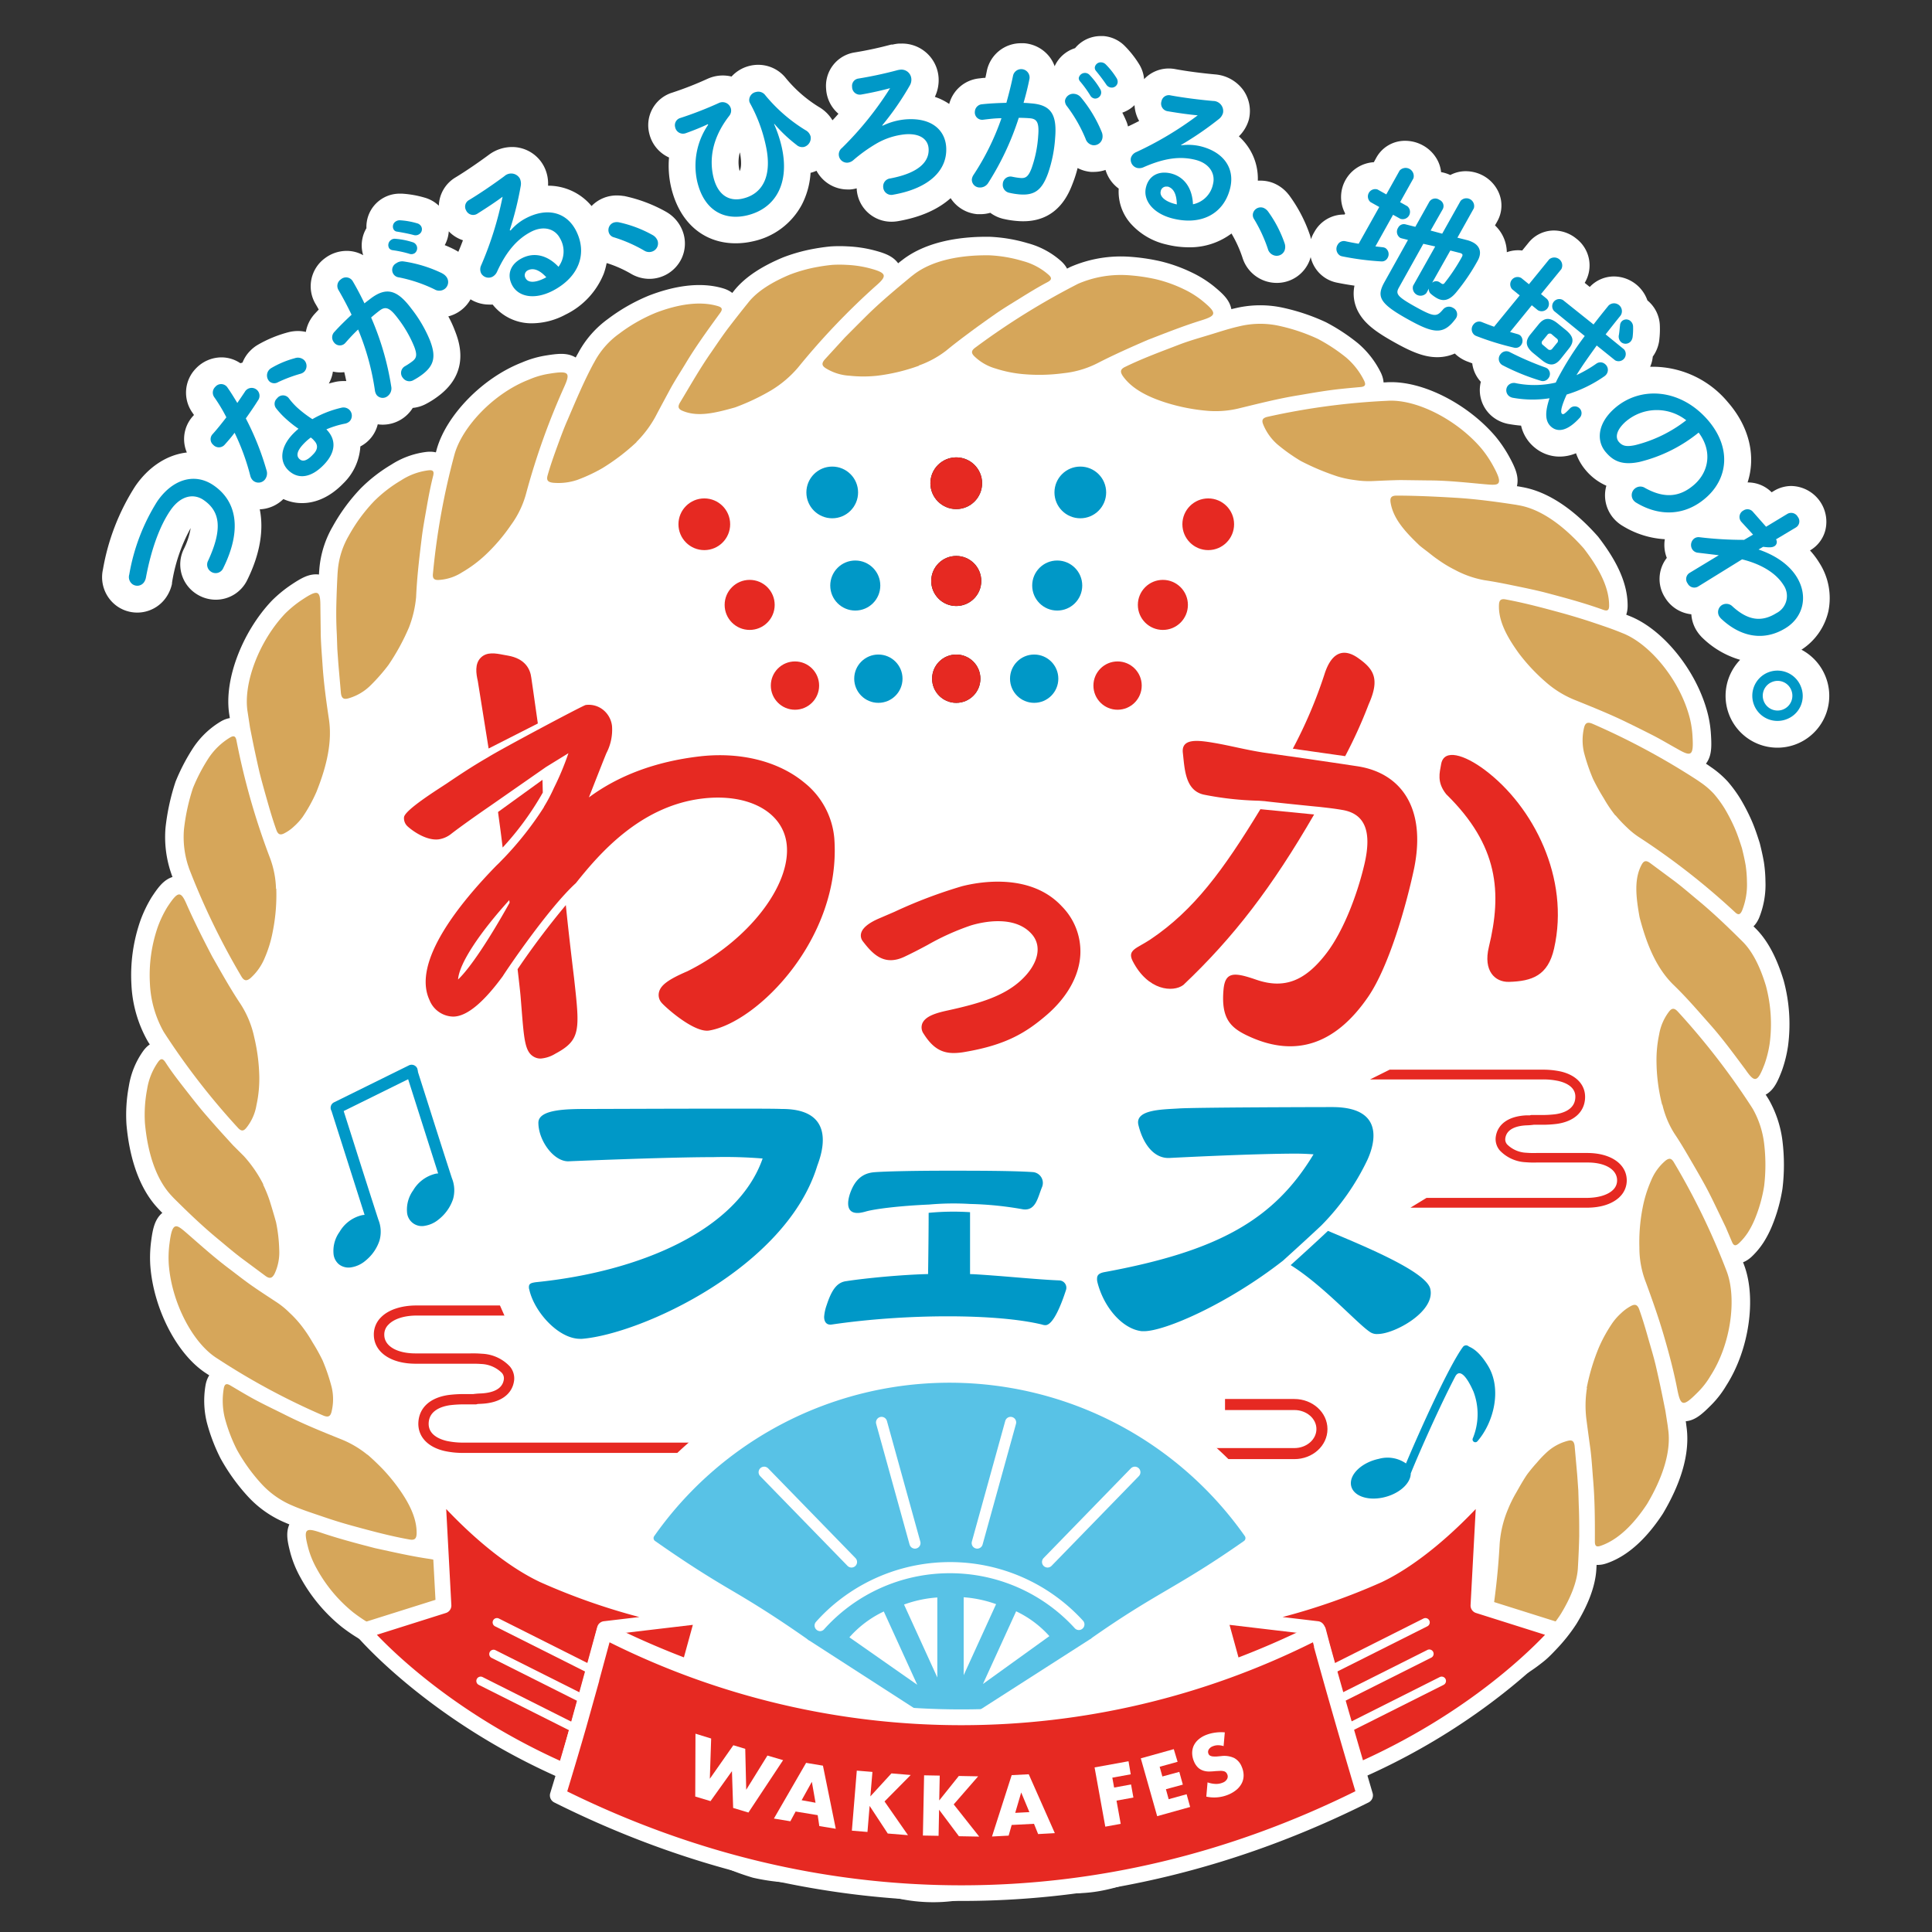 <svg id="レイヤー_1" data-name="レイヤー 1" xmlns="http://www.w3.org/2000/svg" viewBox="0 0 420 420"><rect x="0" y="0" width="420" height="420" fill="#333333" stroke="none"/><defs><style>.cls-1,.cls-10,.cls-12,.cls-2,.cls-8{fill:#fff;}.cls-10,.cls-11,.cls-12,.cls-2,.cls-9{stroke:#fff;}.cls-11,.cls-2,.cls-8,.cls-9{stroke-linecap:round;stroke-linejoin:round;}.cls-2{stroke-width:8.05px;}.cls-3{fill:#d6a65a;}.cls-11,.cls-4,.cls-5{fill:#e62922;}.cls-4{stroke:#e62922;stroke-width:0.4px;}.cls-10,.cls-12,.cls-4{stroke-miterlimit:10;}.cls-6{fill:#0098c7;}.cls-7{fill:#58c2e6;}.cls-8{stroke:#58c2e6;stroke-width:1.61px;}.cls-9{fill:none;stroke-width:2.42px;}.cls-10,.cls-11{stroke-width:1.01px;}.cls-12{stroke-width:0.6px;}.cls-13{fill:#231815;}</style></defs><path class="cls-1" d="M144.85,46.07a32,32,0,0,0-9.17-3.46l-.11,0a9.2,9.2,0,0,0-1.47-.12,7.59,7.59,0,0,0-5.5,2.3,12.26,12.26,0,0,0-9.46-4.42,8.16,8.16,0,0,0-.9-4.22,7.8,7.8,0,0,0-6.95-4.19,8.48,8.48,0,0,0-5,1.68c-2.41,1.78-5.1,3.61-7.2,4.89a7.42,7.42,0,0,0-3.69,6.19,7.36,7.36,0,0,0-3.1-1.76,22.22,22.22,0,0,0-4.9-.86H87a7.22,7.22,0,0,0-7.34,7.51,7.05,7.05,0,0,0-.89,2.34,7.14,7.14,0,0,0,.19,3.53,7.33,7.33,0,0,0-3.61-.94,7.86,7.86,0,0,0-4.69,1.58A7.55,7.55,0,0,0,68.55,66c.25.42.5.85.74,1.3-.3.31-.6.63-.89.95a7.77,7.77,0,0,0-1.91,3.91,7.56,7.56,0,0,0-1.72-.2,8.33,8.33,0,0,0-2.1.27,27,27,0,0,0-6.61,2.72,7.92,7.92,0,0,0-1.73,1.37,7.5,7.5,0,0,0-1.61,2.5l-.47.14a7.32,7.32,0,0,0-4.12-1.27,7.72,7.72,0,0,0-5.54,2.41,7.52,7.52,0,0,0-.77,9.6l.35.51c-.08.1-.17.19-.26.29a7.42,7.42,0,0,0-1.29,7.87c-4.29.48-8.33,3.1-11.24,7.36a48.86,48.86,0,0,0-7,18.06,7.73,7.73,0,0,0,3.15,8.05,7.62,7.62,0,0,0,10.6-2,8.27,8.27,0,0,0,1.26-2.93l0-.2a36.19,36.19,0,0,1,4.06-11.91,15.92,15.92,0,0,1-1.55,4.68A7.61,7.61,0,0,0,42.52,129a7.75,7.75,0,0,0,4.39,1.37A7.58,7.58,0,0,0,53.79,126c2.73-5.55,3.59-10.78,2.68-15.28a7.72,7.72,0,0,0,5.13-2.23,9.73,9.73,0,0,0,4.07.88c2.21,0,5.55-.75,9-4.32a12.22,12.22,0,0,0,3.67-8,7.37,7.37,0,0,0,3.78-4.81,7.45,7.45,0,0,0,1.06.08,7.72,7.72,0,0,0,6.55-3.64,7.76,7.76,0,0,0,2.92-.89,19.2,19.2,0,0,0,2.65-1.69c7.07-5.29,4.46-12,3.55-14.32a23.86,23.86,0,0,0-1.39-3,7.71,7.71,0,0,0,4.83-3.71,7.71,7.71,0,0,0,4,1.14,7.32,7.32,0,0,0,.81,0,10.73,10.73,0,0,0,8.67,4.07h0a15.56,15.56,0,0,0,7.15-1.88,16.89,16.89,0,0,0,8.33-8.9,14.26,14.26,0,0,0,.62-2.28l.14,0a25.89,25.89,0,0,1,5.12,2.27,7.9,7.9,0,0,0,4,1.13,7.76,7.76,0,0,0,7-4.35,7.62,7.62,0,0,0,.28-6A8.09,8.09,0,0,0,144.85,46.07ZM73,83c-.51.11-1,.24-1.52.38a7.43,7.43,0,0,0,.89-2.6,7.65,7.65,0,0,0,1.58.18,6.65,6.65,0,0,0,.89-.06c.17.66.3,1.3.44,1.94a4.89,4.89,0,0,0-.54,0A8.27,8.27,0,0,0,73,83ZM96.68,53.29a7.17,7.17,0,0,0,.88-3,7.47,7.47,0,0,0,3.08,1.94c-.33.9-.67,1.73-1,2.51a9.76,9.76,0,0,0-.89-.51C98.15,53.92,97.45,53.6,96.68,53.29Z"/><path class="cls-1" d="M391.62,141.24a13.52,13.52,0,0,0,5.86-8.38,14.2,14.2,0,0,0-2-10.55,17.66,17.66,0,0,0-2-2.65,7.13,7.13,0,0,0,3.35-4.46,7.78,7.78,0,0,0-7.4-9.55,7.37,7.37,0,0,0-3.68,1l-.61.37a7.25,7.25,0,0,0-5.15-2.14h-.08c1.84-5.66.43-12.07-4.33-17.5a21.28,21.28,0,0,0-16-7.65c-.29,0-.57,0-.85,0a7.36,7.36,0,0,0,.57-2.21,7.81,7.81,0,0,0,1.4-3.48V74a19.72,19.72,0,0,0,.14-3.12,7.42,7.42,0,0,0-2.71-5.58l0,0a7.76,7.76,0,0,0-7.26-5.2,7.21,7.21,0,0,0-5.27,2.28l-1.1-.89a7.33,7.33,0,0,0-1.8-9.6,7.76,7.76,0,0,0-4.88-1.78,7.09,7.09,0,0,0-5.51,2.63l-1.4,1.72a6.8,6.8,0,0,0-.9-.06,7.2,7.2,0,0,0-2.44.43A8.2,8.2,0,0,0,325,49l.5-.89a7,7,0,0,0,.25-6.38,7.73,7.73,0,0,0-3.26-3.51,8,8,0,0,0-3.84-1,7.12,7.12,0,0,0-3.37.83,7.87,7.87,0,0,0-2-.63,7.12,7.12,0,0,0-.64-2.31,7.82,7.82,0,0,0-3.31-3.5,8,8,0,0,0-3.87-1,7.09,7.09,0,0,0-6.25,3.65l-.55,1a7.59,7.59,0,0,0-6.23,11.15l-.13.23h-.14a7.3,7.3,0,0,0-6.43,3.79A7.73,7.73,0,0,0,285,52a8,8,0,0,0-.24-.93,31.93,31.93,0,0,0-4.55-8.68l-.07-.08a8.07,8.07,0,0,0-3.39-2.54,7.66,7.66,0,0,0-2.72-.5c-.2,0-.39,0-.59,0a12.23,12.23,0,0,0-2.25-7.53,12.84,12.84,0,0,0-1.87-2.1A8.21,8.21,0,0,0,271.49,26a7.85,7.85,0,0,0-1.19-6.38,8.39,8.39,0,0,0-6.09-3.44c-3-.27-6.19-.69-8.63-1.14a7.73,7.73,0,0,0-1.51-.15,7.35,7.35,0,0,0-5.35,2.32,7.42,7.42,0,0,0-1.15-3.36,21.9,21.9,0,0,0-3.09-3.89l-.12-.12a7.36,7.36,0,0,0-4.46-2c-.2,0-.41,0-.61,0a7.24,7.24,0,0,0-5.58,2.63,7.22,7.22,0,0,0-4.44,3.93,7.35,7.35,0,0,0-1.08-2,7.73,7.73,0,0,0-5.55-3c-.22,0-.45,0-.68,0a7.55,7.55,0,0,0-7.44,6.06c-.1.48-.2,1-.31,1.46-.44,0-.87.07-1.3.12a7.52,7.52,0,0,0-6.56,5.56,12.61,12.61,0,0,0-3.12-1.54,8.44,8.44,0,0,0,.81-4.19,7.94,7.94,0,0,0-8-7.4l-.6,0a9,9,0,0,0-1.39.22l-.16,0-.16,0a80.61,80.61,0,0,1-7.94,1.71,7.36,7.36,0,0,0-6.2,7.93,7.67,7.67,0,0,0,2.68,5.4c-.43.49-.87,1-1.3,1.42A8.24,8.24,0,0,0,178,23.24a28.86,28.86,0,0,1-7.12-6.2,7.67,7.67,0,0,0-6.06-2.95,7.75,7.75,0,0,0-1.79.21,7.84,7.84,0,0,0-4,2.34,8.12,8.12,0,0,0-1.91-.23,8,8,0,0,0-3.21.68l-.12.05a73.31,73.31,0,0,1-7.66,3,7.4,7.4,0,0,0-5,8.82,7.65,7.65,0,0,0,4.31,5.28,20.56,20.56,0,0,0,.44,6.4c1.78,7.67,7,12.25,14.06,12.25a16.71,16.71,0,0,0,3.74-.43,15.74,15.74,0,0,0,10.65-8,17.41,17.41,0,0,0,1.88-6.89,7.59,7.59,0,0,0,1.29-.45,7.69,7.69,0,0,0,6.77,4.07,4.88,4.88,0,0,0,.53,0,7.24,7.24,0,0,0,1.44-.25v.15a7.55,7.55,0,0,0,7.59,7.11,8.31,8.31,0,0,0,1.38-.12c5.16-.89,8.87-2.7,11.45-5a7.69,7.69,0,0,0,5.81,3.48c.22,0,.43,0,.65,0a7.82,7.82,0,0,0,2.16-.3A7.67,7.67,0,0,0,218,47.55a20.14,20.14,0,0,0,3.09.49q.72.06,1.35.06c7.7,0,10-6.25,10.82-8.4a25.3,25.3,0,0,0,1-3.17,7.67,7.67,0,0,0,2.9.84c.21,0,.43,0,.64,0a7.81,7.81,0,0,0,2.53-.43,8.13,8.13,0,0,0,.76,1.74A7.79,7.79,0,0,0,243.2,41a10.49,10.49,0,0,0,2.48,7.46,14.76,14.76,0,0,0,7.89,4.69,20.34,20.34,0,0,0,4.82.61,15.1,15.1,0,0,0,9.33-3,.83.83,0,0,0,.07.13A26.72,26.72,0,0,1,270.1,56a7.79,7.79,0,0,0,7.44,5.5,7.61,7.61,0,0,0,7.16-4.9c.09-.24.16-.47.23-.71a7.32,7.32,0,0,0,3.55,4.76,7.43,7.43,0,0,0,2.24.81c1.23.25,2.49.46,3.73.64a8.4,8.4,0,0,0,1,6c1.45,2.5,4,4.25,7.6,6.27s6.45,3.28,9.38,3.28h0a9.41,9.41,0,0,0,3.84-.8,6,6,0,0,0,.53.48,8,8,0,0,0,2.09,1.22l1.17.44a5.07,5.07,0,0,0,.11.68A7.21,7.21,0,0,0,321.92,83a7.43,7.43,0,0,0,2.52,7.57,7.8,7.8,0,0,0,3.62,1.62c.86.15,1.73.27,2.61.34a8.62,8.62,0,0,0,3,4.8,8.46,8.46,0,0,0,5.39,1.93,9.28,9.28,0,0,0,3.55-.73,11.6,11.6,0,0,0,2.21,3.8,12.29,12.29,0,0,0,4.39,3.26,7.65,7.65,0,0,0,1.6,7.13,8.08,8.08,0,0,0,2.06,1.68,19.62,19.62,0,0,0,9.05,2.82,7.67,7.67,0,0,0,.43,4.06,7.45,7.45,0,0,0-.38,8.64,7.61,7.61,0,0,0,5.71,3.62,7.66,7.66,0,0,0,1.17,3.59,8.36,8.36,0,0,0,.9,1.17l.18.2.19.18a19.52,19.52,0,0,0,8.17,4.76,11.27,11.27,0,1,0,18.56,3.62A11.31,11.31,0,0,0,391.62,141.24ZM160.85,37.06a.55.55,0,0,1-.08.15.36.36,0,0,1,0-.1,8.05,8.05,0,0,1,.07-4C161.35,35.67,161,36.77,160.85,37.06Zm84.37-9.57a8.41,8.41,0,0,0-.31-1c-.25-.6-.56-1.3-.93-2a7,7,0,0,0,2.66-1.64,7.74,7.74,0,0,0,1,3.45C246.81,26.73,246,27.13,245.22,27.49Z"/><path class="cls-2" d="M363.9,252.7c-.54-.92-1-1-1.79-.42a11.19,11.19,0,0,0-3.17,4.35,27.68,27.68,0,0,0-1.85,5.95,39,39,0,0,0-.7,8.63,20.6,20.6,0,0,0,1.43,7.62c1.34,3.66,2.7,7.48,3.84,11.37s2.22,7.93,3,12c.72,3.5,1.23,3.67,4.34.55a17.37,17.37,0,0,0,2.84-3.64c4.52-7,5.71-16.91,3.55-22.68A153,153,0,0,0,363.9,252.7Z"/><path class="cls-2" d="M343.11,324l-.23-3.27-.57-6.4c-.13-1.07-.58-1.35-1.47-1.11a10.72,10.72,0,0,0-4.73,2.63,24,24,0,0,0-2.06,2.18c-.71.77-1.39,1.61-2.06,2.49-.87,1.27-1.6,2.59-2.31,3.84a28.39,28.39,0,0,0-1.86,3.75,23.84,23.84,0,0,0-1.81,7.54,154.91,154.91,0,0,1-3.22,24.16c-.81,3.45-.37,3.85,3.73,2.26a23.67,23.67,0,0,0,4.05-2.19c.86-.57,1.7-1.2,2.52-1.86s1.55-1.44,2.29-2.22a33.05,33.05,0,0,0,3.92-4.92c2.15-3.53,3.62-7.09,3.73-10.26q.2-3.4.28-6.71c0-2.25,0-4.48-.1-6.66Z"/><path class="cls-2" d="M268.56,377.59c.63-1.08.3-1.55-.69-1.93-3.36-1.31-7.12-.36-11.22.8a47.45,47.45,0,0,0-8.4,4l5.18,19.16.5-.58q2.12-2.62,4.1-5.21c1.3-1.79,2.55-3.6,3.77-5.38C264.26,385,266.44,381.16,268.56,377.59Z"/><path class="cls-2" d="M295.35,367.84c.74-2,1.45-4,2.06-6.1.31-1,0-1.46-.9-1.62a8.91,8.91,0,0,0-2.63,0,12.86,12.86,0,0,0-2.74.57,35.09,35.09,0,0,0-5.65,2.6,46.42,46.42,0,0,0-6.89,5.24,23.83,23.83,0,0,0-4.71,6.17q-1.36,2.61-2.8,5.28c-1,1.77-2,3.44-3.08,5.19-2.1,3.52-4.43,6.87-6.88,10.27-2.11,2.92-1.89,3.41,2.49,3.57a23.75,23.75,0,0,0,4.61-.29c8.13-1.51,16.44-6.95,19.21-12.59,2.12-3.95,3.89-8.15,5.6-12.12C293.86,371.94,294.61,369.86,295.35,367.84Z"/><path class="cls-2" d="M204.51,387.47a11.63,11.63,0,0,0-4.66-2.59,27,27,0,0,0-5.94-1.18,40.26,40.26,0,0,0-9.32.25V384a20.51,20.51,0,0,0-6.5,2c-1.94,1-3.87,1.87-5.87,2.81s-4,1.85-6.06,2.65c-4.09,1.59-8.37,3.27-12.73,4.51-1,.29-1.08.71-.51,1.49,2.38,3.36,6.76,5.33,11.78,6.84a41.33,41.33,0,0,0,9.18,1,20.12,20.12,0,0,0,7.68-1.69l1.29-8.32-1.29,8.33a5.47,5.47,0,0,0,.69-.33,160,160,0,0,0,22.11-13.72C205.37,388.77,205.26,388.2,204.51,387.47Z"/><path class="cls-2" d="M243.13,385c-2.72,3.43-5.64,6.57-8.7,9.84-1.53,1.66-3.13,3.13-4.76,4.71s-3.31,3.17-5,4.6c-.77.65-.7,1.07.14,1.56a14.18,14.18,0,0,0,6.14,1.74,28.25,28.25,0,0,0,7.39-.31,35,35,0,0,0,8.79-2.81,18,18,0,0,0,6.35-4.66l-5.17-19.1A24,24,0,0,0,243.13,385Z"/><path class="cls-2" d="M232.8,391.64l4.36-4.78c.71-.8.62-1.3-.16-1.84a10.4,10.4,0,0,0-5.11-1.67,29.55,29.55,0,0,0-6.23,0,43.2,43.2,0,0,0-8.43,2,22.09,22.09,0,0,0-6.82,3.68c-1.53,1.3-3.1,2.48-4.71,3.65l-4.93,3.55c-3.35,2.26-6.83,4.44-10.46,6.57-3.1,1.71-3.1,2.3.82,4.29a24.06,24.06,0,0,0,4.34,1.54,32,32,0,0,0,12.52.46,23.24,23.24,0,0,0,10.12-4.06c3.54-2.94,6.9-5.7,10.06-8.84C229.75,394.68,231.3,393.16,232.8,391.64Z"/><path class="cls-2" d="M112.89,357.3c1.06,0,1.38-.4,1.26-1.34-.46-3.57-3.15-6.46-6.36-9.55-4.78-3.91-9.4-6.73-14.44-7.52-3.95-.57-7.77-1.46-11.8-2.33-3.86-1-7.94-2.07-11.86-3.4-3.38-1.14-3.78-.78-2.65,3.49a19.79,19.79,0,0,0,1.75,4.25,31.89,31.89,0,0,0,8,9.62c3.27,2.52,6.71,4.31,9.8,4.79,4.52.69,8.87,1.29,13.29,1.56S108.65,357.3,112.89,357.3Z"/><path class="cls-2" d="M72.05,307a11.35,11.35,0,0,0,.06-5.41,40.91,40.91,0,0,0-2-5.89,41.41,41.41,0,0,0-2.18-3.91,30.64,30.64,0,0,0-2.32-3.49,23.49,23.49,0,0,0-2.68-2.93A17.8,17.8,0,0,0,60,283c-1.64-1.08-3.34-2.18-5-3.33s-3.22-2.37-4.84-3.61c-3.31-2.45-6.3-5.14-9.49-7.92-1.37-1.19-2.1-1.77-2.66-1.48s-.87,1.41-1.15,3.58a23.19,23.19,0,0,0-.17,4.61c.61,8.25,5.16,17.09,10.48,20.43a152.13,152.13,0,0,0,23.16,12.47C71.35,308.15,71.8,307.91,72.05,307Z"/><path class="cls-2" d="M35.6,224.34a155.2,155.2,0,0,0,16.12,20.83c.72.79,1.23.76,1.84,0a10.59,10.59,0,0,0,2.19-4.91,26.93,26.93,0,0,0,.62-6.2,40.4,40.4,0,0,0-1.11-8.6,21.5,21.5,0,0,0-2.95-7.17c-2.22-3.32-4.12-6.74-6.17-10.33-1.86-3.56-3.74-7.27-5.44-11.08-1.39-3.27-1.94-3.33-4.36.36a24.28,24.28,0,0,0-2,4.16,32,32,0,0,0-1.75,12.42A23.52,23.52,0,0,0,35.6,224.34Z"/><path class="cls-2" d="M54.35,158.16l.66,3.31q.68,3.3,1.41,6.46c.54,2.14,1.14,4.26,1.73,6.33s1.19,4.1,1.92,6.14c.35,1,.84,1.2,1.68.78a8.88,8.88,0,0,0,2.15-1.51,13.27,13.27,0,0,0,1.88-2.06,33.5,33.5,0,0,0,3-5.43c2.29-5.72,3.49-11,2.7-16-.58-3.88-1.13-7.91-1.38-11.92-.14-2-.31-4.1-.37-6.15l-.08-6.2c0-3.6-.47-3.87-4.11-1.44A24.44,24.44,0,0,0,62,133.37c-5.69,6-9.21,15.28-8.16,21.46Z"/><path class="cls-2" d="M95.31,126.08a10.43,10.43,0,0,0,5.12-1.65,27.79,27.79,0,0,0,5-3.7,39.27,39.27,0,0,0,5.64-6.58,20.69,20.69,0,0,0,3.34-7,154.22,154.22,0,0,1,8.18-22.91c1.48-3.26,1.16-3.7-3.18-3A18,18,0,0,0,115,82.52c-7.75,3-14.53,10.32-16.19,16.25a154.57,154.57,0,0,0-4.69,25.92C94,125.75,94.37,126.11,95.31,126.08Z"/><path class="cls-2" d="M147.81,87.54c-.53.91-.33,1.39.54,1.76,3.34,1.43,7.16.47,11.44-.73a48.21,48.21,0,0,0,7.83-3.7,23.89,23.89,0,0,0,5.89-5,154.38,154.38,0,0,1,16.81-17.65c2.68-2.31,2.57-2.92-1.68-4a24,24,0,0,0-4.57-.64,27.3,27.3,0,0,0-3.13,0c-1.05.1-2.11.25-3.16.44a32.75,32.75,0,0,0-6.07,1.68c-3.82,1.6-7.11,3.6-9.06,6.1-1.43,1.77-2.82,3.54-4.16,5.29s-2.6,3.64-3.84,5.44C152.16,80.08,150,83.92,147.81,87.54Z"/><path class="cls-2" d="M211.77,77.41a10.89,10.89,0,0,0,4.65,2.7,27.21,27.21,0,0,0,6.11,1.23,39.3,39.3,0,0,0,8.67-.21,21,21,0,0,0,7.43-2.2c3.52-1.81,7.14-3.42,10.91-5.05,3.73-1.44,7.64-3,11.6-4.23,3.4-1.06,3.51-1.59.09-4.38a20.26,20.26,0,0,0-3.92-2.42,29.75,29.75,0,0,0-5.94-2.13,39.94,39.94,0,0,0-6.24-.9,23.51,23.51,0,0,0-10.74,1.86A157.88,157.88,0,0,0,212,75.58C211.13,76.22,211.11,76.73,211.77,77.41Z"/><path class="cls-2" d="M274.58,92.2a11.53,11.53,0,0,0,3.12,4.41,39.29,39.29,0,0,0,5.07,3.6,53.39,53.39,0,0,0,8,3.36,22.64,22.64,0,0,0,3.89.81,19.42,19.42,0,0,0,3.8.2c2-.09,4-.18,6-.22l6,.08c4.12,0,8.13.45,12.34.83,1.81.16,2.73.21,3-.36s-.13-1.66-1.17-3.57a24.43,24.43,0,0,0-2.57-3.83c-5.35-6.3-14.2-10.81-20.48-10.38a151.69,151.69,0,0,0-26.07,3.49C274.48,90.87,274.25,91.33,274.58,92.2Z"/><path class="cls-2" d="M362.64,310.73l-.09-.76-.51-3.28-.66-3.27c-.44-2.16-.91-4.29-1.39-6.37s-1.14-4.2-1.72-6.25-1.17-4.05-1.89-6.07c-.41-1.2-1-1.27-1.89-.78a9.77,9.77,0,0,0-2.11,1.56,12.53,12.53,0,0,0-1.83,2.06,32.11,32.11,0,0,0-2.93,5.27,45.72,45.72,0,0,0-2.69,8.91l.06,0a24,24,0,0,0-.12,6.79q.42,3.23.87,6.47c.28,2.2.4,4.34.58,6.56.39,4.47.41,8.9.39,13.54,0,1,.34,1.25,1.25.94,3.82-1.3,7.23-4.73,10.11-9.11,3.34-5.63,5.28-11.36,4.57-16.24Z"/><path class="cls-2" d="M381.1,241.16h0c-.13-.22-.27-.44-.41-.66a157.63,157.63,0,0,0-15.92-20.56c-.85-.94-1.4-.76-2,.06a11.26,11.26,0,0,0-2.09,4.9,26.88,26.88,0,0,0-.57,6,39.33,39.33,0,0,0,1.22,9.25h.06a20.32,20.32,0,0,0,2.6,6.26c1.23,1.82,2.31,3.66,3.41,5.55s2.22,3.8,3.29,5.76,2,3.93,3,6l1.48,3.08,1.33,3.13c.38.93.8,1,1.53.34A13,13,0,0,0,380,267.9a18.86,18.86,0,0,0,1.51-2.94,31.77,31.77,0,0,0,2-7.13,38.9,38.9,0,0,0,0-9.21A20.2,20.2,0,0,0,381.1,241.16Z"/><path class="cls-2" d="M76.49,331.66c4.22,1.15,8.26,2.25,12.46,3,1.24.25,1.58-.22,1.62-1.26.07-3.49-1.77-6.95-4.3-10.38a40.54,40.54,0,0,0-3.1-3.69c-1.09-1.12-2.18-2.16-3.27-3.1l-.05,0A21.92,21.92,0,0,0,74,312.82c-4-1.61-8.1-3.27-12-5.24-2-1-4-1.95-6-3s-3.93-2.22-5.91-3.39c-.88-.52-1.26-.32-1.44.62a15.85,15.85,0,0,0,.21,6.4,35.41,35.41,0,0,0,2.62,6.91,38.77,38.77,0,0,0,5.39,7.49,19.15,19.15,0,0,0,6.41,4.57h0l.7.3c2,.84,4.2,1.54,6.27,2.25S74.38,331.08,76.49,331.66Z"/><path class="cls-2" d="M40.89,188.13c.07.24.15.48.23.72a157.6,157.6,0,0,0,11.35,23.41c.64,1.09,1.22,1,2,.36a12,12,0,0,0,3.07-4.36,26.58,26.58,0,0,0,1.76-5.78,40.33,40.33,0,0,0,.76-9.28H60a20.55,20.55,0,0,0-1.3-6.67A154.59,154.59,0,0,1,51.41,161c-.19-1-.59-1.15-1.42-.66a14.7,14.7,0,0,0-4.62,4.43,38.83,38.83,0,0,0-3.43,6.56,44.25,44.25,0,0,0-1.95,9,20.26,20.26,0,0,0,.9,7.83Z"/><path class="cls-2" d="M60,265.66c-.45-1.6-.91-3.14-1.37-4.62a28.61,28.61,0,0,0-1.44-3.53h.07A28,28,0,0,0,53,251.31L50.68,249l-2.19-2.4q-2.19-2.42-4.4-5c-1.42-1.7-2.77-3.44-4.16-5.22s-2.8-3.62-4-5.5c-.57-.83-1-.81-1.57,0a14,14,0,0,0-2.38,5.92,29.41,29.41,0,0,0-.47,7.38c.59,6.52,2.45,12.28,5.83,15.82h0c.17.19.35.37.53.56,3.19,3.18,6.33,6.17,9.71,8.95,1.68,1.39,3.26,2.76,5,4.06l5.12,3.8c1,.74,1.51.45,2-.49a10.93,10.93,0,0,0,1-5.23A33.39,33.39,0,0,0,60,265.66Z"/><path class="cls-2" d="M73.33,141.1l.23,3.22c.18,2.12.37,4.22.55,6.33.14,1.25.69,1.44,1.69,1.15a11.17,11.17,0,0,0,4.64-2.69,40.22,40.22,0,0,0,4-4.54,47.84,47.84,0,0,0,4.47-8.18l0,0a24.35,24.35,0,0,0,1.55-6.6c.19-4.37.7-8.63,1.25-13.09.28-2.21.69-4.36,1.08-6.6s.82-4.49,1.38-6.68c.24-1-.07-1.28-1-1.18a14.08,14.08,0,0,0-6,2.2A29.44,29.44,0,0,0,81.28,109a36.14,36.14,0,0,0-5.45,7.44,18,18,0,0,0-2.39,7.5h0l-.06.76q-.18,3.36-.26,6.63t.1,6.57Z"/><path class="cls-2" d="M121.09,97.19c-.73,2-1.43,4-2,6-.38,1.22,0,1.6,1.08,1.75a12.8,12.8,0,0,0,5.32-.61,35.55,35.55,0,0,0,5.47-2.56,45.62,45.62,0,0,0,7.4-5.64l0-.05a24.18,24.18,0,0,0,4.09-5.43c1-1.91,2.05-3.84,3.08-5.76s2.22-3.75,3.38-5.65c2.3-3.86,4.9-7.43,7.63-11.19.61-.82.45-1.22-.47-1.5-3.84-1.16-8.63-.43-13.52,1.45a35.85,35.85,0,0,0-8,4.58,17.85,17.85,0,0,0-5.22,5.9h0c-.12.22-.24.44-.37.66-2.09,3.9-3.82,8.06-5.51,12C122.56,93.14,121.82,95.19,121.09,97.19Z"/><path class="cls-2" d="M183.65,73.39l-4.32,4.72c-.84.94-.61,1.47.28,2a11,11,0,0,0,5.09,1.57,27.82,27.82,0,0,0,6,0,41,41,0,0,0,9.06-2.17v-.06a21.28,21.28,0,0,0,5.95-3.24c1.69-1.4,3.41-2.69,5.17-4s3.55-2.58,5.39-3.87,3.71-2.4,5.62-3.59,3.89-2.4,5.89-3.45c.89-.49.9-.91.18-1.56a13.82,13.82,0,0,0-5.64-3,29.84,29.84,0,0,0-7.28-1.24c-6.55-.08-12.46,1.18-16.34,4.14h0l-.61.47c-3.49,2.9-6.8,5.64-9.91,8.74Q185.87,71.15,183.65,73.39Z"/><path class="cls-2" d="M256.52,74.85c-4.1,1.58-8,3-11.87,4.88-1.15.53-1.16,1.1-.57,2,2,2.84,5.51,4.59,9.57,5.86a41.76,41.76,0,0,0,9.14,1.74l0,0a21.43,21.43,0,0,0,6.77-.61c4.13-1,8.48-2.11,12.8-2.8,2.17-.37,4.4-.76,6.64-1.07s4.47-.5,6.77-.71c1-.09,1.2-.47.8-1.35a15.89,15.89,0,0,0-3.92-5.06,37.59,37.59,0,0,0-6.18-4.07,40.29,40.29,0,0,0-8.76-2.9,19.26,19.26,0,0,0-7.88.08h0l-.74.17c-2.14.5-4.31,1.23-6.4,1.86S258.56,74.08,256.52,74.85Z"/><path class="cls-2" d="M303.63,107.74c-1.25,0-1.49.52-1.32,1.56.58,3.52,3.23,6.37,6.31,9.31.64.53,1.29,1,1.94,1.51s1.25,1,1.89,1.43a26.94,26.94,0,0,0,3.85,2.34l0,0a21.51,21.51,0,0,0,6.4,2.24c2.18.32,4.28.74,6.41,1.18s4.33.89,6.47,1.42c4.23,1.12,8.68,2.29,12.95,3.84.95.34,1.28.06,1.28-.91,0-4.1-2.32-8.29-5.51-12.44-4.35-4.9-9.22-8.48-14-9.35h0l-.76-.14c-4.46-.68-8.75-1.26-13.12-1.52S307.83,107.75,303.63,107.74Z"/><path class="cls-2" d="M348.64,173.53a28.23,28.23,0,0,0,2.51,3.73l.06,0a28.83,28.83,0,0,0,2.44,2.59,17.48,17.48,0,0,0,2.51,2.05,154.36,154.36,0,0,1,21,16.39c.72.69,1.13.58,1.54-.31a15.17,15.17,0,0,0,1.07-6.29,26.35,26.35,0,0,0-.28-3.58c-.21-1.21-.49-2.46-.81-3.73-.5-1.57-1-3.08-1.63-4.5A38.59,38.59,0,0,0,375,175.9a24.42,24.42,0,0,0-2.41-3.32,16.74,16.74,0,0,0-2.9-2.49h0l-.63-.44a156,156,0,0,0-22.87-12.31c-1.17-.49-1.6-.11-1.84.9a11.84,11.84,0,0,0,0,5.36,41.09,41.09,0,0,0,1.95,5.71A45.7,45.7,0,0,0,348.64,173.53Z"/><path class="cls-2" d="M340,133.39c-4.28-1.17-8.37-2.28-12.62-3.07-1.05-.21-1.45.12-1.51,1.05-.2,3.51,1.68,7,4.29,10.62a40.57,40.57,0,0,0,5.92,6.32,22,22,0,0,0,6.63,4c3.6,1.46,7.44,3,11,4.75,1.82.88,3.66,1.8,5.51,2.74s3.59,2,5.41,3c3.11,1.8,3.58,1.53,3.3-2.85a20.46,20.46,0,0,0-.78-4.56c-2.29-8-8.7-15.57-14.51-17.78-2.06-.86-4.24-1.58-6.35-2.29S342.14,134,340,133.39Z"/><path class="cls-2" d="M383.89,214.29c-1.21-4-2.87-7.45-5.12-9.65-3.24-3.22-6.41-6.26-9.83-9.08-1.7-1.41-3.3-2.8-5.06-4.12l-5.18-3.84c-.86-.62-1.35-.48-1.81.35-1.71,3.16-1.24,7.08-.46,11.45,1.56,6,3.66,11,7.24,14.57,2.9,2.78,5.42,5.74,8.16,8.83s5.1,6.35,7.63,9.73c2,2.91,2.61,2.85,4.16-1.25a23.87,23.87,0,0,0,1.1-4.48A32.17,32.17,0,0,0,383.89,214.29Z"/><circle class="cls-1" cx="208.21" cy="232.52" r="171.57"/><path class="cls-3" d="M363.9,252.7c-.54-.92-1-1-1.79-.42a11.19,11.19,0,0,0-3.17,4.35,27.68,27.68,0,0,0-1.85,5.95,39,39,0,0,0-.7,8.63,20.6,20.6,0,0,0,1.43,7.62c1.34,3.66,2.7,7.48,3.84,11.37s2.22,7.93,3,12c.72,3.5,1.23,3.67,4.34.55a17.37,17.37,0,0,0,2.84-3.64c4.52-7,5.71-16.91,3.55-22.68A153,153,0,0,0,363.9,252.7Z"/><path class="cls-3" d="M343.11,324l-.23-3.27-.57-6.4c-.13-1.07-.58-1.35-1.47-1.11a10.72,10.72,0,0,0-4.73,2.63,24,24,0,0,0-2.06,2.18c-.71.77-1.39,1.61-2.06,2.49-.87,1.27-1.6,2.59-2.31,3.84a28.39,28.39,0,0,0-1.86,3.75,23.84,23.84,0,0,0-1.81,7.54,154.91,154.91,0,0,1-3.22,24.16c-.81,3.45-.37,3.85,3.73,2.26a23.67,23.67,0,0,0,4.05-2.19c.86-.57,1.7-1.2,2.52-1.86s1.55-1.44,2.29-2.22a33.05,33.05,0,0,0,3.92-4.92c2.15-3.53,3.62-7.09,3.73-10.26q.2-3.4.28-6.71c0-2.25,0-4.48-.1-6.66Z"/><path class="cls-3" d="M268.56,377.59c.63-1.08.3-1.55-.69-1.93-3.36-1.31-7.12-.36-11.22.8a47.45,47.45,0,0,0-8.4,4l5.18,19.16.5-.58q2.12-2.62,4.1-5.21c1.3-1.79,2.55-3.6,3.77-5.38C264.26,385,266.44,381.16,268.56,377.59Z"/><path class="cls-3" d="M204.51,387.47a11.63,11.63,0,0,0-4.66-2.59,27,27,0,0,0-5.94-1.18,40.26,40.26,0,0,0-9.32.25V384a20.51,20.51,0,0,0-6.5,2c-1.94,1-3.87,1.87-5.87,2.81s-4,1.85-6.06,2.65c-4.09,1.59-8.37,3.27-12.73,4.51-1,.29-1.08.71-.51,1.49,2.38,3.36,6.76,5.33,11.78,6.84a41.33,41.33,0,0,0,9.18,1,20.12,20.12,0,0,0,7.68-1.69l1.29-8.32-1.29,8.33a5.47,5.47,0,0,0,.69-.33,160,160,0,0,0,22.11-13.72C205.37,388.77,205.26,388.2,204.51,387.47Z"/><path class="cls-3" d="M243.13,385c-2.72,3.43-5.64,6.57-8.7,9.84-1.53,1.66-3.13,3.13-4.76,4.71s-3.31,3.17-5,4.6c-.77.65-.7,1.07.14,1.56a14.18,14.18,0,0,0,6.14,1.74,28.25,28.25,0,0,0,7.39-.31,35,35,0,0,0,8.79-2.81,18,18,0,0,0,6.35-4.66l-5.17-19.1A24,24,0,0,0,243.13,385Z"/><path class="cls-3" d="M232.8,391.64l4.36-4.78c.71-.8.62-1.3-.16-1.84a10.4,10.4,0,0,0-5.11-1.67,29.55,29.55,0,0,0-6.23,0,43.2,43.2,0,0,0-8.43,2,22.09,22.09,0,0,0-6.82,3.68c-1.53,1.3-3.1,2.48-4.71,3.65l-4.93,3.55c-3.35,2.26-6.83,4.44-10.46,6.57-3.1,1.71-3.1,2.3.82,4.29a24.06,24.06,0,0,0,4.34,1.54,32,32,0,0,0,12.52.46,23.24,23.24,0,0,0,10.12-4.06c3.54-2.94,6.9-5.7,10.06-8.84C229.75,394.68,231.3,393.16,232.8,391.64Z"/><path class="cls-3" d="M112.89,357.3c1.06,0,1.38-.4,1.26-1.34-.46-3.57-3.15-6.46-6.36-9.55-4.78-3.91-9.4-6.73-14.44-7.52-3.95-.57-7.77-1.46-11.8-2.33-3.86-1-7.94-2.07-11.86-3.4-3.38-1.14-3.78-.78-2.65,3.49a19.79,19.79,0,0,0,1.75,4.25,31.89,31.89,0,0,0,8,9.62c3.27,2.52,6.71,4.31,9.8,4.79,4.52.69,8.87,1.29,13.29,1.56S108.65,357.3,112.89,357.3Z"/><path class="cls-3" d="M72.05,307a11.35,11.35,0,0,0,.06-5.41,40.91,40.91,0,0,0-2-5.89,41.41,41.41,0,0,0-2.18-3.91,30.64,30.64,0,0,0-2.32-3.49,23.49,23.49,0,0,0-2.68-2.93A17.8,17.8,0,0,0,60,283c-1.64-1.08-3.34-2.18-5-3.33s-3.22-2.37-4.84-3.61c-3.31-2.45-6.3-5.14-9.49-7.92-1.37-1.19-2.1-1.77-2.66-1.48s-.87,1.41-1.15,3.58a23.19,23.19,0,0,0-.17,4.61c.61,8.25,5.16,17.09,10.48,20.43a152.13,152.13,0,0,0,23.16,12.47C71.35,308.15,71.8,307.91,72.05,307Z"/><path class="cls-3" d="M35.6,224.34a155.2,155.2,0,0,0,16.12,20.83c.72.79,1.23.76,1.84,0a10.59,10.59,0,0,0,2.19-4.91,26.93,26.93,0,0,0,.62-6.2,40.4,40.4,0,0,0-1.11-8.6,21.5,21.5,0,0,0-2.95-7.17c-2.22-3.32-4.12-6.74-6.17-10.33-1.86-3.56-3.74-7.27-5.44-11.08-1.39-3.27-1.94-3.33-4.36.36a24.28,24.28,0,0,0-2,4.16,32,32,0,0,0-1.75,12.42A23.52,23.52,0,0,0,35.6,224.34Z"/><path class="cls-3" d="M54.35,158.16l.66,3.31q.68,3.3,1.41,6.46c.54,2.14,1.14,4.26,1.73,6.33s1.19,4.1,1.92,6.14c.35,1,.84,1.2,1.68.78a8.88,8.88,0,0,0,2.15-1.51,13.27,13.27,0,0,0,1.88-2.06,33.5,33.5,0,0,0,3-5.43c2.29-5.72,3.49-11,2.7-16-.58-3.88-1.13-7.91-1.38-11.92-.14-2-.31-4.1-.37-6.15l-.08-6.2c0-3.6-.47-3.87-4.11-1.44A24.44,24.44,0,0,0,62,133.37c-5.69,6-9.21,15.28-8.16,21.46Z"/><path class="cls-3" d="M95.31,126.08a10.43,10.43,0,0,0,5.12-1.65,27.79,27.79,0,0,0,5-3.7,39.27,39.27,0,0,0,5.64-6.58,20.69,20.69,0,0,0,3.34-7,154.22,154.22,0,0,1,8.18-22.91c1.48-3.26,1.16-3.7-3.18-3A18,18,0,0,0,115,82.52c-7.75,3-14.53,10.32-16.19,16.25a154.57,154.57,0,0,0-4.69,25.92C94,125.75,94.37,126.11,95.31,126.08Z"/><path class="cls-3" d="M147.81,87.54c-.53.91-.33,1.39.54,1.76,3.34,1.43,7.16.47,11.44-.73a48.21,48.21,0,0,0,7.83-3.7,23.89,23.89,0,0,0,5.89-5,154.38,154.38,0,0,1,16.81-17.65c2.68-2.31,2.57-2.92-1.68-4a24,24,0,0,0-4.57-.64,27.3,27.3,0,0,0-3.13,0c-1.05.1-2.11.25-3.16.44a32.75,32.75,0,0,0-6.07,1.68c-3.82,1.6-7.11,3.6-9.06,6.1-1.43,1.77-2.82,3.54-4.16,5.29s-2.6,3.64-3.84,5.44C152.16,80.08,150,83.92,147.81,87.54Z"/><path class="cls-3" d="M211.77,77.41a10.89,10.89,0,0,0,4.65,2.7,27.21,27.21,0,0,0,6.11,1.23,39.3,39.3,0,0,0,8.67-.21,21,21,0,0,0,7.43-2.2c3.52-1.81,7.14-3.42,10.91-5.05,3.73-1.44,7.64-3,11.6-4.23,3.4-1.06,3.51-1.59.09-4.38a20.26,20.26,0,0,0-3.92-2.42,29.75,29.75,0,0,0-5.94-2.13,39.94,39.94,0,0,0-6.24-.9,23.51,23.51,0,0,0-10.74,1.86A157.88,157.88,0,0,0,212,75.58C211.13,76.22,211.11,76.73,211.77,77.41Z"/><path class="cls-3" d="M274.58,92.2a11.53,11.53,0,0,0,3.12,4.41,39.29,39.29,0,0,0,5.07,3.6,53.39,53.39,0,0,0,8,3.36,22.64,22.64,0,0,0,3.89.81,19.42,19.42,0,0,0,3.8.2c2-.09,4-.18,6-.22l6,.08c4.12,0,8.13.45,12.34.83,1.81.16,2.73.21,3-.36s-.13-1.66-1.17-3.57a24.43,24.43,0,0,0-2.57-3.83c-5.35-6.3-14.2-10.81-20.48-10.38a151.69,151.69,0,0,0-26.07,3.49C274.48,90.87,274.25,91.33,274.58,92.2Z"/><path class="cls-3" d="M362.64,310.73l-.09-.76-.51-3.28-.66-3.27c-.44-2.16-.91-4.29-1.39-6.37s-1.14-4.2-1.72-6.25-1.17-4.05-1.89-6.07c-.41-1.2-1-1.27-1.89-.78a9.77,9.77,0,0,0-2.11,1.56,12.53,12.53,0,0,0-1.83,2.06,32.11,32.11,0,0,0-2.93,5.27,45.72,45.72,0,0,0-2.69,8.91l.06,0a24,24,0,0,0-.12,6.79q.42,3.23.87,6.47c.28,2.2.4,4.34.58,6.56.39,4.47.41,8.9.39,13.54,0,1,.34,1.25,1.25.94,3.82-1.3,7.23-4.73,10.11-9.11,3.34-5.63,5.28-11.36,4.57-16.24Z"/><path class="cls-3" d="M381.1,241.16h0c-.13-.22-.27-.44-.41-.66a157.63,157.63,0,0,0-15.92-20.56c-.85-.94-1.4-.76-2,.06a11.26,11.26,0,0,0-2.09,4.9,26.88,26.88,0,0,0-.57,6,39.33,39.33,0,0,0,1.22,9.25h.06a20.32,20.32,0,0,0,2.6,6.26c1.23,1.82,2.31,3.66,3.41,5.55s2.22,3.8,3.29,5.76,2,3.93,3,6l1.48,3.08,1.33,3.13c.38.93.8,1,1.53.34A13,13,0,0,0,380,267.9a18.86,18.86,0,0,0,1.51-2.94,31.77,31.77,0,0,0,2-7.13,38.9,38.9,0,0,0,0-9.21A20.2,20.2,0,0,0,381.1,241.16Z"/><path class="cls-3" d="M76.49,331.66c4.22,1.15,8.26,2.25,12.46,3,1.24.25,1.58-.22,1.62-1.26.07-3.49-1.77-6.95-4.3-10.38a40.54,40.54,0,0,0-3.1-3.69c-1.09-1.12-2.18-2.16-3.27-3.1l-.05,0A21.92,21.92,0,0,0,74,312.82c-4-1.61-8.1-3.27-12-5.24-2-1-4-1.95-6-3s-3.93-2.22-5.91-3.39c-.88-.52-1.26-.32-1.44.62a15.85,15.85,0,0,0,.21,6.4,35.41,35.41,0,0,0,2.62,6.91,38.77,38.77,0,0,0,5.39,7.49,19.15,19.15,0,0,0,6.41,4.57h0l.7.3c2,.84,4.2,1.54,6.27,2.25S74.38,331.08,76.49,331.66Z"/><path class="cls-3" d="M40.89,188.13c.07.24.15.48.23.72a157.6,157.6,0,0,0,11.35,23.41c.64,1.09,1.22,1,2,.36a12,12,0,0,0,3.07-4.36,26.58,26.58,0,0,0,1.76-5.78,40.33,40.33,0,0,0,.76-9.28H60a20.55,20.55,0,0,0-1.3-6.67A154.59,154.59,0,0,1,51.41,161c-.19-1-.59-1.15-1.42-.66a14.7,14.7,0,0,0-4.62,4.43,38.83,38.83,0,0,0-3.43,6.56,44.25,44.25,0,0,0-1.95,9,20.26,20.26,0,0,0,.9,7.83Z"/><path class="cls-3" d="M60,265.66c-.45-1.6-.91-3.14-1.37-4.62a28.61,28.61,0,0,0-1.44-3.53h.07A28,28,0,0,0,53,251.31L50.68,249l-2.19-2.4q-2.19-2.42-4.4-5c-1.42-1.7-2.77-3.44-4.16-5.22s-2.8-3.62-4-5.5c-.57-.83-1-.81-1.57,0a14,14,0,0,0-2.38,5.92,29.41,29.41,0,0,0-.47,7.38c.59,6.52,2.45,12.28,5.83,15.82h0c.17.19.35.37.53.56,3.19,3.18,6.33,6.17,9.71,8.95,1.68,1.39,3.26,2.76,5,4.06l5.12,3.8c1,.74,1.51.45,2-.49a10.93,10.93,0,0,0,1-5.23A33.39,33.39,0,0,0,60,265.66Z"/><path class="cls-3" d="M73.33,141.1l.23,3.22c.18,2.12.37,4.22.55,6.33.14,1.25.69,1.44,1.69,1.15a11.17,11.17,0,0,0,4.64-2.69,40.22,40.22,0,0,0,4-4.54,47.84,47.84,0,0,0,4.47-8.18l0,0a24.35,24.35,0,0,0,1.55-6.6c.19-4.37.7-8.63,1.25-13.09.28-2.21.69-4.36,1.08-6.6s.82-4.49,1.38-6.68c.24-1-.07-1.28-1-1.18a14.08,14.08,0,0,0-6,2.2A29.44,29.44,0,0,0,81.28,109a36.14,36.14,0,0,0-5.45,7.44,18,18,0,0,0-2.39,7.5h0l-.06.76q-.18,3.36-.26,6.63t.1,6.57Z"/><path class="cls-3" d="M121.09,97.19c-.73,2-1.43,4-2,6-.38,1.22,0,1.6,1.08,1.75a12.8,12.8,0,0,0,5.32-.61,35.55,35.55,0,0,0,5.47-2.56,45.62,45.62,0,0,0,7.4-5.64l0-.05a24.18,24.18,0,0,0,4.09-5.43c1-1.91,2.05-3.84,3.08-5.76s2.22-3.75,3.38-5.65c2.3-3.86,4.9-7.43,7.63-11.19.61-.82.45-1.22-.47-1.5-3.84-1.16-8.63-.43-13.52,1.45a35.85,35.85,0,0,0-8,4.58,17.85,17.85,0,0,0-5.22,5.9h0c-.12.22-.24.44-.37.66-2.09,3.9-3.82,8.06-5.51,12C122.56,93.14,121.82,95.19,121.09,97.19Z"/><path class="cls-3" d="M183.65,73.39l-4.32,4.72c-.84.94-.61,1.47.28,2a11,11,0,0,0,5.09,1.57,27.82,27.82,0,0,0,6,0,41,41,0,0,0,9.06-2.17v-.06a21.28,21.28,0,0,0,5.95-3.24c1.69-1.4,3.41-2.69,5.17-4s3.55-2.58,5.39-3.87,3.71-2.4,5.62-3.59,3.89-2.4,5.89-3.45c.89-.49.9-.91.18-1.56a13.82,13.82,0,0,0-5.64-3,29.84,29.84,0,0,0-7.28-1.24c-6.55-.08-12.46,1.18-16.34,4.14h0l-.61.47c-3.49,2.9-6.8,5.64-9.91,8.74Q185.87,71.15,183.65,73.39Z"/><path class="cls-3" d="M256.52,74.85c-4.1,1.58-8,3-11.87,4.88-1.15.53-1.16,1.1-.57,2,2,2.84,5.51,4.59,9.57,5.86a41.76,41.76,0,0,0,9.14,1.74l0,0a21.43,21.43,0,0,0,6.77-.61c4.13-1,8.48-2.11,12.8-2.8,2.17-.37,4.4-.76,6.64-1.07s4.47-.5,6.77-.71c1-.09,1.2-.47.8-1.35a15.89,15.89,0,0,0-3.92-5.06,37.59,37.59,0,0,0-6.18-4.07,40.29,40.29,0,0,0-8.76-2.9,19.26,19.26,0,0,0-7.88.08h0l-.74.17c-2.14.5-4.31,1.23-6.4,1.86S258.56,74.08,256.52,74.85Z"/><path class="cls-3" d="M303.63,107.74c-1.25,0-1.49.52-1.32,1.56.58,3.52,3.23,6.37,6.31,9.31.64.53,1.29,1,1.94,1.51s1.25,1,1.89,1.43a26.94,26.94,0,0,0,3.85,2.34l0,0a21.51,21.51,0,0,0,6.4,2.24c2.18.32,4.28.74,6.41,1.18s4.33.89,6.47,1.42c4.23,1.12,8.68,2.29,12.95,3.84.95.34,1.28.06,1.28-.91,0-4.1-2.32-8.29-5.51-12.44-4.35-4.9-9.22-8.48-14-9.35h0l-.76-.14c-4.46-.68-8.75-1.26-13.12-1.52S307.83,107.75,303.63,107.74Z"/><path class="cls-3" d="M348.64,173.53a28.23,28.23,0,0,0,2.51,3.73l.06,0a28.83,28.83,0,0,0,2.44,2.59,17.48,17.48,0,0,0,2.51,2.05,154.36,154.36,0,0,1,21,16.39c.72.69,1.13.58,1.54-.31a15.17,15.17,0,0,0,1.07-6.29,26.35,26.35,0,0,0-.28-3.58c-.21-1.21-.49-2.46-.81-3.73-.5-1.57-1-3.08-1.63-4.5A38.59,38.59,0,0,0,375,175.9a24.42,24.42,0,0,0-2.41-3.32,16.74,16.74,0,0,0-2.9-2.49h0l-.63-.44a156,156,0,0,0-22.87-12.31c-1.17-.49-1.6-.11-1.84.9a11.84,11.84,0,0,0,0,5.36,41.09,41.09,0,0,0,1.95,5.71A45.7,45.7,0,0,0,348.64,173.53Z"/><path class="cls-3" d="M340,133.39c-4.28-1.17-8.37-2.28-12.62-3.07-1.05-.21-1.45.12-1.51,1.05-.2,3.51,1.68,7,4.29,10.62a40.57,40.57,0,0,0,5.92,6.32,22,22,0,0,0,6.63,4c3.6,1.46,7.44,3,11,4.75,1.82.88,3.66,1.8,5.51,2.74s3.59,2,5.41,3c3.11,1.8,3.58,1.53,3.3-2.85a20.46,20.46,0,0,0-.78-4.56c-2.29-8-8.7-15.57-14.51-17.78-2.06-.86-4.24-1.58-6.35-2.29S342.14,134,340,133.39Z"/><path class="cls-3" d="M383.89,214.29c-1.21-4-2.87-7.45-5.12-9.65-3.24-3.22-6.41-6.26-9.83-9.08-1.7-1.41-3.3-2.8-5.06-4.12l-5.18-3.84c-.86-.62-1.35-.48-1.81.35-1.71,3.16-1.24,7.08-.46,11.45,1.56,6,3.66,11,7.24,14.57,2.9,2.78,5.42,5.74,8.16,8.83s5.1,6.35,7.63,9.73c2,2.91,2.61,2.85,4.16-1.25a23.87,23.87,0,0,0,1.1-4.48A32.17,32.17,0,0,0,383.89,214.29Z"/><path class="cls-4" d="M281.38,317H227.52v-2h53.86c2.76,0,5-1.95,5-4.34s-2.24-4.33-5-4.33H266.51v-2h14.87c3.87,0,7,2.84,7,6.34S285.25,317,281.38,317Z"/><path class="cls-5" d="M118.7,166.74l4.87-3a60.06,60.06,0,0,1-3.16,7.57,35.14,35.14,0,0,1-2.17,4.1l0,.06h0a71.61,71.61,0,0,1-8.64,11h0l-.27.27c-.72.76-1.22,1.25-1.38,1.39-8.07,8.26-18.4,21-14.6,29.23A5.68,5.68,0,0,0,98.51,221h0c3.17,0,6.94-3.53,10.8-8.8.74-1.21,9.92-14.8,15.88-20.22,5.07-6.37,14-16.79,27.56-18.39,9.94-1.17,17.44,2.9,18.26,9.88,1.06,9-8.47,21.18-21.61,27.69-4.1,1.76-5.77,3-6.14,4.53a2.55,2.55,0,0,0,.54,2.27c.77.94,7.06,6.6,10.35,6.07,10.51-1.74,28.82-20.15,27.22-41.81a17.41,17.41,0,0,0-6.56-12.12c-5.62-4.64-13.92-6.7-22.79-5.66-9.47,1.12-17.5,4.11-24,8.91,1.85-4.72,3.58-9.12,3.83-9.67a11,11,0,0,0,1.2-5.82,5.26,5.26,0,0,0-2-3.6,5,5,0,0,0-3.72-1c-.54.06-18.64,9.71-21.24,11.36-3.32,1.91-6.22,3.84-9,5.72-1.6,1.07-9.09,5.71-9.26,7.32a2.4,2.4,0,0,0,.79,2c1.31,1.18,4.2,3.11,6.72,2.81a5.71,5.71,0,0,0,2.84-1.27c1.8-1.39,5.32-3.9,8.38-6ZM99.58,212.93c.26-3.64,5-10.49,11.13-17.25l.07.57C106.34,204.22,102.13,210.54,99.58,212.93Z"/><path class="cls-4" d="M130.83,284H100.15c-3.22,0-6.43,0-9.65,0s-6,.92-7.56,2.54a5,5,0,0,0-1.47,3.72c.08,3.59,3.64,6,8.86,6,4.22,0,4.86,0,6.27,0h5.68c.81,0,1.57,0,2.31.06a6.94,6.94,0,0,1,4.66,2,2,2,0,0,1,.49,1.49c-.29,2.54-2.95,3.2-5.13,3.31a16.16,16.16,0,0,0-1.72.14c-.32,0-.72,0-1.2,0h-.48a27,27,0,0,0-3.69.2c-3.89.56-6.21,2.66-6.37,5.78-.14,2.93,1.93,5.17,5.54,6a18.49,18.49,0,0,0,4.2.41c10.5,0,41.71,0,51.68,0l3.7-1.84c-10,0-44.87,0-55.37,0a17.32,17.32,0,0,1-3.8-.36c-1.59-.37-4.24-1.39-4.11-4.12.15-2.95,3.07-3.8,4.8-4.05a25.74,25.74,0,0,1,3.43-.18h2.19a.82.82,0,0,0,.35-.08l.94-.05c4-.2,6.53-2,6.87-4.94a3.8,3.8,0,0,0-.89-2.85,8.61,8.61,0,0,0-5.91-2.69,23.52,23.52,0,0,0-2.51-.07H96.6c-1.42,0-2,0-6.26,0s-7-1.73-7-4.24a3.18,3.18,0,0,1,1-2.39c1.2-1.25,3.48-2,6.24-2,3.21,0,6.43,0,9.64,0h27.64Z"/><path class="cls-1" d="M107,279.87c.35,1,6.9,15.7,6.9,15.7h47s1.47-16.93,1.46-16.64S107,279.87,107,279.87Z"/><path class="cls-6" d="M177.64,253.51c-6.79,22.06-38.24,36.49-51.12,37.54h-.4c-4.74,0-10-5.89-11.06-10.72a1.42,1.42,0,0,1-.08-.53c0-.76.48-.91,1.5-1.06,22.52-2.26,43.86-11.25,49.31-26.89a100,100,0,0,0-10.67-.3c-10.43,0-31.6.91-31.6.91-3.23,0-6.48-4.59-6.48-8.38,0-3,6.43-3,10.9-3,2,0,18.25-.07,30-.07,5.84,0,10.66,0,11.93.07h.23C182.78,241.12,178.12,252.08,177.64,253.51Z"/><path class="cls-6" d="M297.26,252.15c.68-1.51,5.19-11.48-7.63-11.48-4.08,0-30,.07-33.39.3s-9.58.18-8.76,3.59c1,4.14,3.4,7.35,6.78,7.17,2.12-.11,18.45-.94,27.44-.94,1.51,0,2.87.08,3.85.15-8.61,14.28-20.85,21.08-45.47,25.61-1.21.23-1.59.68-1.59,1.44a2.66,2.66,0,0,0,.08.75c1.36,5.44,5.44,10.2,9.67,10.65h.45c4.53,0,18.13-5.89,30.22-15.33l0,0c2.64-2.39,6.24-5.67,8.38-7.7A52.12,52.12,0,0,0,297.26,252.15Z"/><path class="cls-6" d="M310.93,280.18c-.92-3.9-15.56-9.75-22.24-12.6-2.22,2.11-5.94,5.49-8.11,7.45,7,4.35,14.48,12.7,17.21,14.51a2.61,2.61,0,0,0,1.74.46C303.15,290,312.1,285.12,310.93,280.18Z"/><path class="cls-6" d="M210.88,261.73v0a74.11,74.11,0,0,1,11.54,1.17c2.78.35,3.17-2.58,4.12-4.87a2.36,2.36,0,0,0-2.06-3.23c-4.41-.3-12.64-.3-18.41-.3-6.95,0-13.42.13-16,.33-1.51.13-3.67.69-5,3.9-.55,1.27-1.86,5.26,1.74,4.94a9,9,0,0,0,1.31-.27c2-.6,7.57-1.27,13.83-1.54v0A60,60,0,0,1,210.88,261.73Z"/><path class="cls-6" d="M210.88,277.52v-14a56.1,56.1,0,0,0-9,.14c0,3.62-.07,9.92-.13,13.82Z"/><path class="cls-6" d="M211.64,277c6.44.37,13.59,1.15,18.63,1.35a1.59,1.59,0,0,1,1.47,2.08c-.92,2.85-2.73,7.65-4.48,7.65a2.38,2.38,0,0,1-.75-.14c-9.84-2.38-29.51-2.38-45.7,0-1.09.16-1.65-.54-1.65-1.67a9.47,9.47,0,0,1,.55-2.55c1.17-3.61,2.41-5,4.34-5.22,1.49-.25,8.57-1.17,16.31-1.49,0,0,5.18-.16,6.6-.13S211.64,277,211.64,277Z"/><path class="cls-5" d="M230.87,197.07c-6.94-7.53-18.43-5.27-21.78-4.4a104.61,104.61,0,0,0-14.64,5.55l-3.25,1.4c-2.37,1-3.72,2.12-4,3.26a2,2,0,0,0,.37,1.74c2.18,2.86,4.69,5.47,9.13,3.33,1.78-.84,3.39-1.69,4.94-2.52a54,54,0,0,1,9.43-4.25c2.17-.66,9.55-2.46,13.32,2,2.22,2.63,1.26,6.53-2.46,9.95s-8.93,5-15.71,6.49c-2.52.54-5,1.21-5.71,2.85a2.36,2.36,0,0,0,.29,2.27c2,3.18,4,4.18,6.55,4.18a14.08,14.08,0,0,0,2.48-.25h0c8.81-1.51,13.2-4.12,17.82-8.12,4.4-3.83,7-8.48,7.21-13.12A13.92,13.92,0,0,0,230.87,197.07Z"/><path class="cls-5" d="M115.5,147.34c-.22-1.83-1.28-4.16-5.11-4.82l-.89-.16c-1.81-.35-3.68-.7-5,.63s-1,3.45-.63,5.06l2.35,14.67,10.7-5.44C116.06,151.12,115.5,147.34,115.5,147.34Z"/><path class="cls-5" d="M113.17,216.6l.21,2.61c.55,6.9.75,9.48,2.72,10.55a2.9,2.9,0,0,0,1.44.36,7.13,7.13,0,0,0,3.18-1.05c5.62-3,5.32-5.2,4.07-16.51-.07-.58-1.26-10.35-1.78-15.8a174.32,174.32,0,0,0-10.49,13.93C112.86,213.6,113.1,215.75,113.17,216.6Z"/><path class="cls-5" d="M108.27,176.52c.29,2.31.52,3.65,1,7.73A64.25,64.25,0,0,0,118,172.3l-.07-2.77Z"/><path class="cls-1" d="M173.82,359.15c-7.15-5-11.65-7.72-16.41-10.58s-9.51-5.71-16.89-10.9l-3.3-2.32,2.32-3.29a81.75,81.75,0,0,1,133.76,0l2.31,3.29-3.29,2.32c-7.4,5.2-12.25,8-16.93,10.79s-9.24,5.42-16.37,10.44l-3.29,2.31-2.32-3.29c-3.91-5.57-15.28-11.58-26.81-11.58h-.16c-11.59.06-23.05,6.19-27,11.83l-2.31,3.3Z"/><path class="cls-1" d="M206.42,301.34a77.19,77.19,0,0,1,63.58,33c-14.53,10.22-18.76,11-33.3,21.23-4.84-6.88-17.45-13.29-30.09-13.29h-.19c-12.71.07-25.43,6.63-30.29,13.55-14.53-10.22-18.76-11.27-33.3-21.49a77.2,77.2,0,0,1,63.59-33m0-8a86.35,86.35,0,0,0-38.63,9.12,84.77,84.77,0,0,0-31.55,27.33l-4.63,6.59L138.2,341c7.5,5.28,12.4,8.22,17.13,11.06s9.14,5.49,16.17,10.43l6.59,4.63,4.63-6.59c3-4.21,12.85-10.07,23.74-10.13h.15c10.81,0,20.6,5.74,23.51,9.87l4.63,6.59,6.58-4.63c7-4.92,11.42-7.51,16.1-10.26s9.67-5.67,17.2-11l6.59-4.63-4.63-6.59A84.7,84.7,0,0,0,245,302.41a86.31,86.31,0,0,0-38.62-9.12Z"/><path class="cls-1" d="M176.13,360.64a4.76,4.76,0,0,1-2.75-.88c-7.13-5-11.82-7.82-16.36-10.55s-9.52-5.71-16.94-10.93a4.72,4.72,0,0,1-2-3.08,4.77,4.77,0,0,1,.8-3.58,82.5,82.5,0,0,1,135,0,4.78,4.78,0,0,1,.8,3.56,4.73,4.73,0,0,1-2,3.09c-7.44,5.23-12.29,8.08-17,10.83s-9.22,5.41-16.32,10.4a4.7,4.7,0,0,1-2.74.87,4.82,4.82,0,0,1-3.91-2c-3.81-5.43-14.92-11.27-26.24-11.27h-.12c-11.35.06-22.54,6-26.4,11.52a4.76,4.76,0,0,1-3.07,1.95A4.39,4.39,0,0,1,176.13,360.64Zm-26.49-27.38c5,3.35,8.66,5.58,12.28,7.75,3.91,2.35,7.92,4.75,13.44,8.51,6.56-6.28,18.32-11.92,31-12h.22c12.65,0,24.34,5.54,30.86,11.74,5.53-3.74,9.55-6.1,13.46-8.4,3.61-2.12,7.32-4.29,12.26-7.61a73,73,0,0,0-113.55,0Z"/><path class="cls-1" d="M206.42,300.59a77.55,77.55,0,0,1,64.2,33.35.77.77,0,0,1-.18,1.05c-7.3,5.12-12.08,7.93-16.71,10.65s-9.35,5.49-16.59,10.58a.8.8,0,0,1-.43.13.75.75,0,0,1-.62-.32c-4.5-6.4-16.7-13-29.53-13h-.14c-12.8.07-25.14,6.78-29.67,13.23a.8.8,0,0,1-.49.31h-.13a.76.76,0,0,1-.43-.14c-7.25-5.09-12-8-16.61-10.71s-9.4-5.65-16.69-10.77a.76.76,0,0,1-.31-.49.75.75,0,0,1,.13-.56,77.52,77.52,0,0,1,64.2-33.35M176,354.82c5.07-6.57,17.56-13.19,30.45-13.26h.2c12.84,0,25.23,6.49,30.26,13,7-4.86,11.61-7.59,16.1-10.23s9.09-5.33,16-10.15a77,77,0,0,0-125.07,0c6.9,4.83,11.52,7.6,16,10.28S169,350,176,354.82m30.46-62.28a85.47,85.47,0,0,0-70.79,36.77,8.82,8.82,0,0,0,2.14,12.27c7.53,5.29,12.43,8.23,17.18,11.08,4.48,2.69,9.11,5.48,16.12,10.4a8.76,8.76,0,0,0,5.06,1.6,8.36,8.36,0,0,0,1.5-.13,8.77,8.77,0,0,0,5.7-3.61c2.87-4.08,12.5-9.75,23.13-9.81h.1c10.59,0,20.13,5.55,22.94,9.55a8.82,8.82,0,0,0,12.28,2.14c6.95-4.89,11.56-7.6,16-10.22,4.77-2.79,9.69-5.68,17.27-11a8.83,8.83,0,0,0,2.14-12.27,85.49,85.49,0,0,0-70.79-36.77Zm-50.76,39.87a69,69,0,0,1,101.5,0c-3.09,2-5.7,3.5-8.26,5-3.35,2-6.77,4-11.13,6.83a52,52,0,0,0-31.16-10.72h-.24a52.38,52.38,0,0,0-31.31,11c-4.33-2.87-7.73-4.91-11.05-6.9-2.59-1.56-5.23-3.14-8.35-5.16Z"/><path class="cls-7" d="M236.7,355.6c-4.86-6.92-17.57-13.35-30.28-13.29s-25.43,6.63-30.29,13.55c-14.53-10.22-18.76-11.27-33.3-21.49,30.95-44,96.22-44,127.17,0C255.47,344.59,251.24,345.39,236.7,355.6Z"/><path class="cls-7" d="M176.13,356.61a.76.76,0,0,1-.43-.14c-7.25-5.09-12-8-16.61-10.71s-9.4-5.65-16.69-10.77a.76.76,0,0,1-.31-.49.75.75,0,0,1,.13-.56,78.47,78.47,0,0,1,128.4,0,.77.77,0,0,1-.18,1.05c-7.3,5.12-12.08,7.93-16.71,10.65s-9.35,5.49-16.59,10.58a.76.76,0,0,1-1-.19c-4.52-6.42-16.79-13-29.67-13s-25.14,6.78-29.67,13.23a.8.8,0,0,1-.49.31Zm-32.25-22.42c6.9,4.83,11.52,7.6,16,10.28S169,350,176,354.82c5.07-6.57,17.56-13.19,30.45-13.26h.2c12.84,0,25.23,6.49,30.26,13,7-4.86,11.61-7.59,16.1-10.23s9.09-5.33,16-10.15a77,77,0,0,0-125.07,0Z"/><path class="cls-7" d="M203,371.34a4,4,0,0,0,6.9,0c2.76,1.94,5.87,3.54,8.64,5.48a14.78,14.78,0,0,1-24.18,0C197.09,374.88,200.2,373.28,203,371.34Z"/><path class="cls-7" d="M206,376.18a.76.76,0,0,1-.75-.76V342.31a.75.75,0,1,1,1.5,0v33.11A.75.75,0,0,1,206,376.18Z"/><path class="cls-7" d="M206,376.49a1.05,1.05,0,0,1-1-.59l-15-29.71a1.06,1.06,0,1,1,1.9-1l15,29.72a1.06,1.06,0,0,1-.47,1.43A1.16,1.16,0,0,1,206,376.49Z"/><path class="cls-7" d="M206.27,376a1.1,1.1,0,0,1-.57-.16l-29.84-19.25a1.06,1.06,0,1,1,1.14-1.79L206.84,374a1.06,1.06,0,0,1-.57,2Z"/><path class="cls-7" d="M206.27,376.49a1.06,1.06,0,0,1-1.06-1.07v-32.6a1.07,1.07,0,1,1,2.13,0v32.6A1.07,1.07,0,0,1,206.27,376.49Z"/><path class="cls-7" d="M206.27,376.49a1.2,1.2,0,0,1-.48-.11,1.08,1.08,0,0,1-.47-1.43l15-29.72a1.05,1.05,0,0,1,1.43-.47,1.07,1.07,0,0,1,.47,1.43l-15,29.71A1,1,0,0,1,206.27,376.49Z"/><path class="cls-7" d="M206,376a1.06,1.06,0,0,1-.58-1.95l30.32-19.44a1.07,1.07,0,1,1,1.17,1.78l-30.33,19.44A1,1,0,0,1,206,376Z"/><path class="cls-7" d="M175.72,355.29l29.78,20.19,3.08-1.47,28.54-19.13s-5.64-15.25-30.44-15.92S175.72,355.29,175.72,355.29Z"/><path class="cls-8" d="M204.57,346.43v21.94l-9.13-20A27.07,27.07,0,0,1,204.57,346.43Z"/><path class="cls-8" d="M208.69,346.38a27.19,27.19,0,0,1,8.94,1.9l-8.94,19.6Z"/><path class="cls-8" d="M192.53,349.26l8.83,19.35-17.89-12.52A23.91,23.91,0,0,1,192.53,349.26Z"/><path class="cls-8" d="M220.5,349.22a23.55,23.55,0,0,1,8.81,6.6l-17.62,12.69Z"/><line class="cls-9" x1="166.12" y1="320.05" x2="185.11" y2="339.56"/><line class="cls-9" x1="191.64" y1="309.22" x2="198.9" y2="335.45"/><line class="cls-9" x1="246.71" y1="320.05" x2="227.73" y2="339.56"/><line class="cls-9" x1="219.7" y1="309.22" x2="212.44" y2="335.45"/><path class="cls-10" d="M178.29,354.09a.69.69,0,0,1-.46-.18.7.7,0,0,1-.06-1,37,37,0,0,1,5.06-4.72,38.68,38.68,0,0,1,23.53-8.1h.16a38.59,38.59,0,0,1,28.54,12.57.7.7,0,0,1-.05,1,.69.69,0,0,1-1-.05,37.19,37.19,0,0,0-27.51-12.11h-.15a37.17,37.17,0,0,0-27.56,12.34A.67.67,0,0,1,178.29,354.09Z"/><polygon class="cls-5" points="145.96 361.08 148.43 352.13 131.52 354.14 130.32 358.56 145.96 361.08"/><path class="cls-1" d="M145.85,361.77l-15.64-2.52a.69.69,0,0,1-.48-.31.71.71,0,0,1-.09-.57l1.2-4.42a.68.68,0,0,1,.6-.51l16.9-2a.72.72,0,0,1,.62.24.73.73,0,0,1,.15.65l-2.47,8.95a.7.7,0,0,1-.68.51Zm-13.78-7-.86,3.21,14.24,2.29,2-7.32Z"/><path class="cls-11" d="M123,385.19l8.55-31.05,16.91-2s-18.13-4-30.28-9.75S95.06,323.3,95.06,323.3L96.45,349l-17.59,5.54S93.7,372.43,123,385.19"/><path class="cls-1" d="M123,386.39a1.12,1.12,0,0,1-.48-.1c-29.08-12.66-44.41-30.78-44.56-31a1.24,1.24,0,0,1-.23-1.11,1.22,1.22,0,0,1,.8-.81l16.69-5.26-1.34-24.78a1.2,1.2,0,0,1,.77-1.19,1.06,1.06,0,0,1,.43-.08,1.21,1.21,0,0,1,.94.44c.45.53,11.08,13.22,22.68,18.75s29.27,9.5,30,9.66a1.21,1.21,0,0,1-.11,2.38l-16.1,1.91-8.34,30.27a1.23,1.23,0,0,1-.64.77A1.31,1.31,0,0,1,123,386.39ZM81,355.15c4.39,4.71,18.13,18.06,41.16,28.37l8.18-29.7a1.22,1.22,0,0,1,1-.88l10.29-1.22c-6.54-1.72-16.46-4.64-24-8.25-8.92-4.25-17.23-12.5-21.18-16.77L97.65,349a1.2,1.2,0,0,1-.84,1.21Z"/><path class="cls-1" d="M95.05,322.6a.71.71,0,0,1,.55.26c.11.13,11,13.23,22.85,18.88s30,9.67,30.13,9.71a.69.69,0,0,1,.55.72.71.71,0,0,1-.62.66l-16.44,1.95-8.42,30.59a.74.74,0,0,1-.38.45.66.66,0,0,1-.3.07.67.67,0,0,1-.28-.06C93.6,373.16,78.47,355.19,78.32,355a.7.7,0,0,1-.13-.65.68.68,0,0,1,.46-.47l17.06-5.38-1.36-25.17a.72.72,0,0,1,.45-.69.56.56,0,0,1,.25,0m27.45,61.61L130.84,354a.69.69,0,0,1,.6-.51l13-1.54c-6-1.51-17.87-4.75-26.56-8.89-9.67-4.6-18.65-14-22-17.7L97.15,349a.7.7,0,0,1-.49.71L80.11,354.9c3.23,3.57,17.58,18.33,42.39,29.31M95.05,321.59a1.58,1.58,0,0,0-.61.12,1.7,1.7,0,0,0-1.09,1.69l1.32,24.39-16.32,5.14a1.7,1.7,0,0,0-1.13,1.14,1.73,1.73,0,0,0,.32,1.58c.16.18,15.56,18.39,44.74,31.1a1.66,1.66,0,0,0,1.42,0,1.73,1.73,0,0,0,.92-1.09l8.24-29.94,15.77-1.87a1.71,1.71,0,0,0,.16-3.37c-.18,0-18.09-4-29.9-9.63-11.62-5.53-22.41-18.49-22.51-18.62a1.74,1.74,0,0,0-1.33-.62Zm-13.12,33.8,15-4.74a1.7,1.7,0,0,0,1.19-1.72L97,328.05c4.26,4.49,12,11.9,20.39,15.87a140.43,140.43,0,0,0,21.6,7.61l-7.7.91a1.69,1.69,0,0,0-1.45,1.24l-8,29.14c-21.75-9.84-35.06-22.35-39.91-27.43Z"/><path class="cls-12" d="M128.54,363.64a.64.64,0,0,0,.29-1.21l-20.51-10.31a.64.64,0,0,0-.86.29.65.65,0,0,0,.28.86l20.51,10.3A.59.59,0,0,0,128.54,363.64Z"/><path class="cls-12" d="M127.17,370.19a.64.64,0,0,0,.29-1.21l-19.93-10a.64.64,0,0,0-.57,1.14l19.92,10A.59.59,0,0,0,127.17,370.19Z"/><path class="cls-12" d="M125,376.37a.64.64,0,0,0,.29-1.21l-20.51-10.31a.64.64,0,0,0-.86.29.65.65,0,0,0,.28.86l20.51,10.3A.59.59,0,0,0,125,376.37Z"/><polygon class="cls-5" points="148.85 362.78 151.74 352.26 131.85 354.61 130.44 359.82 148.85 362.78"/><path class="cls-1" d="M148.85,363.61h-.13l-18.41-3a.82.82,0,0,1-.56-.36.83.83,0,0,1-.11-.67l1.41-5.2a.83.83,0,0,1,.71-.61l19.89-2.35a.82.82,0,0,1,.89,1L149.65,363A.83.83,0,0,1,148.85,363.61Zm-17.36-4.47,16.76,2.7,2.37-8.61-18.11,2.14Z"/><polygon class="cls-5" points="271.95 361.08 269.49 352.13 286.39 354.14 287.59 358.56 271.95 361.08"/><path class="cls-1" d="M272,361.78a.7.7,0,0,1-.68-.51l-2.46-8.95a.7.7,0,0,1,.14-.65.72.72,0,0,1,.62-.24l16.9,2a.68.68,0,0,1,.6.51l1.2,4.42a.71.71,0,0,1-.09.57.69.69,0,0,1-.48.31l-15.64,2.52ZM270.44,353l2,7.32L286.7,358l-.86-3.21Z"/><path class="cls-11" d="M294.94,385.19l-8.55-31.05-16.91-2s18.13-4,30.28-9.75,23.09-19.08,23.09-19.08L321.46,349l17.59,5.54s-14.84,17.87-44.11,30.63"/><path class="cls-1" d="M294.94,386.39a1.31,1.31,0,0,1-.52-.11,1.22,1.22,0,0,1-.64-.78l-8.34-30.26-16.1-1.91a1.21,1.21,0,0,1-1.06-1.14,1.19,1.19,0,0,1,1-1.23c.74-.17,18.29-4.09,30-9.67s22.24-18.22,22.68-18.75a1.21,1.21,0,0,1,.94-.44,1.06,1.06,0,0,1,.43.08,1.2,1.2,0,0,1,.77,1.19l-1.34,24.78,16.69,5.26a1.2,1.2,0,0,1,.8.81,1.24,1.24,0,0,1-.23,1.11c-.15.18-15.41,18.26-44.55,31A1.19,1.19,0,0,1,294.94,386.39Zm-8.41-33.45a1.21,1.21,0,0,1,1,.88l8.18,29.7c23-10.31,36.77-23.66,41.16-28.37l-15.8-5a1.2,1.2,0,0,1-.84-1.21l1.2-22.26c-3.95,4.27-12.26,12.52-21.18,16.77-7.58,3.61-17.5,6.53-24,8.25Z"/><path class="cls-1" d="M322.86,322.6a.56.56,0,0,1,.25,0,.72.72,0,0,1,.45.69l-1.36,25.17,17.06,5.38a.68.68,0,0,1,.46.47.7.7,0,0,1-.13.65c-.15.18-15.28,18.15-44.36,30.82a.72.72,0,0,1-.29.06.66.66,0,0,1-.3-.07.74.74,0,0,1-.38-.45l-8.42-30.59-16.44-1.95a.71.71,0,0,1-.62-.66.69.69,0,0,1,.55-.72c.18,0,18.19-4,30.13-9.71S322.2,323,322.31,322.86a.71.71,0,0,1,.55-.26m-.82,2.71c-3.33,3.71-12.31,13.1-22,17.7-8.69,4.14-20.53,7.38-26.56,8.89l13,1.54a.69.69,0,0,1,.6.51l8.34,30.26c24.81-11,39.16-25.74,42.39-29.31l-16.55-5.21a.7.7,0,0,1-.49-.71L322,325.31m.82-3.72h0a1.74,1.74,0,0,0-1.33.62c-.1.13-10.89,13.09-22.51,18.62-11.81,5.63-29.72,9.59-29.9,9.63a1.71,1.71,0,0,0,.16,3.37l15.77,1.87,8.24,29.94a1.73,1.73,0,0,0,.92,1.09,1.66,1.66,0,0,0,1.42,0c29.18-12.71,44.58-30.92,44.73-31.1a1.7,1.7,0,0,0-.8-2.72l-16.32-5.14,1.32-24.39a1.71,1.71,0,0,0-1.08-1.69,1.67,1.67,0,0,0-.62-.12Zm-44,29.94a140.53,140.53,0,0,0,21.61-7.61c8.33-4,16.12-11.38,20.38-15.87l-1.12,20.88a1.7,1.7,0,0,0,1.19,1.72l15,4.74c-4.85,5.08-18.16,17.59-39.91,27.43l-8-29.14a1.69,1.69,0,0,0-1.45-1.24l-7.7-.91Z"/><path class="cls-12" d="M289.37,363.64a.64.64,0,0,1-.29-1.21l20.51-10.31a.64.64,0,0,1,.86.29.65.65,0,0,1-.28.86l-20.51,10.3A.59.59,0,0,1,289.37,363.64Z"/><path class="cls-12" d="M290.74,370.19a.64.64,0,0,1-.29-1.21l19.93-10a.64.64,0,1,1,.57,1.14l-19.92,10A.59.59,0,0,1,290.74,370.19Z"/><path class="cls-12" d="M292.9,376.37a.64.64,0,0,1-.29-1.21l20.51-10.31a.64.64,0,0,1,.86.29.65.65,0,0,1-.28.86l-20.51,10.3A.59.59,0,0,1,292.9,376.37Z"/><polygon class="cls-5" points="269.06 362.78 266.17 352.26 286.06 354.61 287.46 359.82 269.06 362.78"/><path class="cls-1" d="M268.26,363l-2.89-10.52a.82.82,0,0,1,.89-1l19.89,2.35a.83.83,0,0,1,.71.61l1.41,5.2a.83.83,0,0,1-.11.67.82.82,0,0,1-.56.36l-18.41,3h-.13A.83.83,0,0,1,268.26,363Zm17.14-7.63-18.11-2.14,2.37,8.61,16.76-2.7Z"/><path class="cls-5" d="M209,412.12c-30.08,0-59.68-7.19-88-21.34l-.38-.19.13-.41c1.72-5.65,3.23-10.71,4.59-15.46l2.77-9.89c.68-2.5,2.56-9.45,2.81-10.4l.16-.6.55.28c24.89,12.45,50.91,18.76,77.35,18.76s52.47-6.31,77.35-18.76l.56-.28.15.6c.27,1,.53,2,.8,3,3,10.89,6.28,22.17,9.38,32.74l.12.4-.38.19c-28.3,14.16-57.9,21.34-88,21.34Z"/><path class="cls-1" d="M286.58,354.56c.26,1,.53,2,.79,3,3,10.86,6.23,22,9.38,32.76-28.36,14.19-58.05,21.28-87.75,21.28s-59.4-7.09-87.75-21.28c1.62-5.31,3.14-10.39,4.6-15.47.92-3.31,1.84-6.58,2.77-9.9.67-2.5,2.56-9.45,2.81-10.4,25.07,12.54,51.32,18.81,77.57,18.81s52.5-6.27,77.58-18.81M130.76,353.1l-.31,1.2c-.26,1-2.38,8.84-2.81,10.4s-.91,3.27-1.37,4.9-.93,3.32-1.39,5c-1.37,4.75-2.87,9.8-4.59,15.44l-.25.82.76.38c28.37,14.19,58,21.39,88.2,21.39s59.84-7.2,88.2-21.39l.76-.38-.24-.8c-3.1-10.56-6.38-21.83-9.38-32.74-.26-1-.53-2-.79-3l-.31-1.2-1.12.56c-24.81,12.41-50.76,18.71-77.12,18.71s-52.31-6.3-77.12-18.71l-1.12-.56Z"/><path class="cls-1" d="M209,412.77c-30.25,0-60-7.19-88.29-21.36a1.21,1.21,0,0,1-.62-1.43c1.72-5.64,3.23-10.69,4.6-15.45l2.76-9.89c.68-2.49,2.56-9.43,2.81-10.38a1.17,1.17,0,0,1,.67-.8,1.22,1.22,0,0,1,.5-.11,1.16,1.16,0,0,1,.54.13c24.72,12.37,50.64,18.64,77,18.64s52.31-6.27,77-18.64a1.2,1.2,0,0,1,.55-.13,1.22,1.22,0,0,1,1.16.9c.26,1,.52,2,.77,2.92,3,11,6.31,22.27,9.4,32.82a1.2,1.2,0,0,1-.61,1.42C269,405.58,239.25,412.77,209,412.77ZM122.7,389.7c27.72,13.7,56.75,20.65,86.3,20.65h0c29.55,0,58.58-7,86.3-20.65-2.84-9.68-6.12-20.95-9.07-31.68l-.46-1.72c-24.67,12.1-50.49,18.24-76.78,18.24a173.2,173.2,0,0,1-76.79-18.24c-.65,2.42-1.9,7-2.43,9L127,375.19C125.72,379.68,124.31,384.43,122.7,389.7Z"/><path class="cls-1" d="M131.43,353.85a.68.68,0,0,1,.31.08,169,169,0,0,0,154.52,0,.72.72,0,0,1,.32-.08.62.62,0,0,1,.29.07.7.7,0,0,1,.39.46c.26,1,.53,2,.79,3,3,10.9,6.28,22.17,9.38,32.74a.7.7,0,0,1-.36.83c-28.4,14.21-58.23,21.31-88.07,21.31s-59.67-7.1-88.07-21.31a.72.72,0,0,1-.36-.84c1.72-5.62,3.23-10.68,4.6-15.45l2.77-9.9c.67-2.49,2.56-9.44,2.8-10.39a.71.71,0,0,1,.4-.46.59.59,0,0,1,.29-.07m77.57,57c29.44,0,58.88-7,86.91-20.9-3.05-10.41-6.27-21.49-9.22-32.2h0c-.19-.73-.38-1.45-.58-2.18a170.32,170.32,0,0,1-154.22,0c-.58,2.17-2,7.46-2.59,9.58l-2.77,9.9c-1.33,4.63-2.79,9.51-4.43,14.91,28,13.93,57.47,20.9,86.9,20.9m-77.57-58a1.7,1.7,0,0,0-1.66,1.28c-.26,1-2.38,8.83-2.8,10.38l-2.77,9.89c-1.37,4.75-2.87,9.8-4.59,15.43a1.71,1.71,0,0,0,.87,2c28.41,14.21,58.19,21.42,88.52,21.42s60.12-7.21,88.52-21.42a1.72,1.72,0,0,0,.88-2C295.3,379.3,292,368,289,357.12l-.79-3a1.7,1.7,0,0,0-1.65-1.28,1.76,1.76,0,0,0-.76.17c-24.66,12.34-50.5,18.6-76.82,18.6s-52.15-6.26-76.81-18.59a1.67,1.67,0,0,0-.76-.18Zm-8.12,36.59c1.55-5.11,2.93-9.74,4.18-14.11l2.77-9.91,0-.1,2.25-8.3a171.2,171.2,0,0,0,152.91,0c.08.29.16.58.23.87h0l0,.11h0l0,.09h0c2.91,10.54,6,21.26,9,31.31C267.17,403,238.34,409.85,209,409.85s-58.16-6.87-85.69-20.41Z"/><path class="cls-1" d="M154.6,377.94l-.29,8.75,5.11-7.29,2.59.78.21,8.9,4.61-7.44,3.41,1-7.54,11.39-3.32-1-.26-8-4.66,6.52-3.32-1,.05-13.66Z"/><path class="cls-1" d="M177.76,394.6l-4.8-.79-1.14,2.12-3.58-.59,7-12.11,3.66.61,2.79,13.72-3.58-.59Zm-.47-2.7-.8-4.55-2.22,4Z"/><path class="cls-1" d="M189.21,390.52l4.58-5,4.19.35-5.69,5.75,5.1,7.33-4.4-.36-3.94-6-.47,5.66-3.39-.28,1.07-13.05,3.4.28Z"/><path class="cls-1" d="M204.18,391.4l4.26-5.32,4.2.08-5.31,6.1,5.54,7-4.41-.08-4.31-5.76-.11,5.67-3.41-.06.26-13.09,3.4.06Z"/><path class="cls-1" d="M224.78,396.48l-4.85.25-.66,2.32-3.62.19,4.28-13.34,3.71-.19,5.67,12.8-3.63.2Zm-1-2.54L222,389.67l-1.3,4.43Z"/><path class="cls-1" d="M245.81,385.72l-4,.73.39,2.15,3.68-.67.51,2.84-3.67.67.91,5.05-3.35.61-2.33-12.88,7.38-1.34Z"/><path class="cls-1" d="M256,383l-3.9,1.08.59,2.11,3.68-1,.77,2.77-3.68,1,.6,2.17,3.9-1.08.77,2.77-7.17,2L248,382.25l7.17-2Z"/><path class="cls-1" d="M266,379.59a4.08,4.08,0,0,0-1.29-.19,3,3,0,0,0-1.07.23,1.69,1.69,0,0,0-.87.7,1,1,0,0,0-.06.92.77.77,0,0,0,.41.44,1.69,1.69,0,0,0,.66.15,4.57,4.57,0,0,0,.81,0l.88-.08a5.14,5.14,0,0,1,2.82.41,3.65,3.65,0,0,1,1.66,1.93,4.67,4.67,0,0,1,.4,1.81,3.83,3.83,0,0,1-.36,1.67A4.61,4.61,0,0,1,268.9,389a6.82,6.82,0,0,1-1.85,1.13,8,8,0,0,1-4.81.44l.27-3.1a5.85,5.85,0,0,0,1.78.34,3.6,3.6,0,0,0,1.49-.27,1.77,1.77,0,0,0,1-.84,1.12,1.12,0,0,0,0-1,1.14,1.14,0,0,0-.3-.43,1,1,0,0,0-.47-.23,3,3,0,0,0-.72-.07l-1,.05c-.46.05-.92.08-1.37.09a4,4,0,0,1-1.3-.18,3.08,3.08,0,0,1-1.15-.65,3.89,3.89,0,0,1-.91-1.36,4.74,4.74,0,0,1-.39-1.75,3.9,3.9,0,0,1,.3-1.6,4.06,4.06,0,0,1,1-1.36,5.56,5.56,0,0,1,1.61-1,8.45,8.45,0,0,1,2-.54,9.35,9.35,0,0,1,2.18-.07Z"/><path class="cls-5" d="M297.55,153.08c2.47-5.53,1.11-7.64-2.38-10.08-2.32-1.62-5.47-2.2-7.3,3.76a101.15,101.15,0,0,1-6.82,16l11.38,1.62A102,102,0,0,0,297.55,153.08Z"/><path class="cls-5" d="M250.11,204.21c-2.9,1.95-5.14,2.24-3.88,4.71,3.33,6.49,8.79,6.85,11,5.22,11-10.4,19.33-21.32,28.45-37.08L274,175.91C265.9,189.22,259.55,197.86,250.11,204.21Z"/><path class="cls-5" d="M295.23,166.6l-3.64-.55s-11.38-1.68-11.39-1.66l-5.54-.79c-4-.63-7.29-1.52-10.71-2.1s-7.18-1.1-6.81,2.15c.4,3.55.5,8.16,4.52,9.09a68.74,68.74,0,0,0,12,1.33l1.35.1c0,.05,11.59,1.24,11.61,1.22,1.78.2,3.45.38,5.1.67,5.07.8,6.55,4.74,4.89,11.83-1.44,6.16-4.35,14.17-8.17,19.23-4.63,6.09-9.17,8-15.4,5.84-4.73-1.63-6.71-1.78-7.06,2.21-.57,6.52,1.69,8.41,5.85,10.27,9.87,4.4,18.49,1.63,25.61-8.76,4.52-6.61,8.28-19.83,10-28C310.07,175.53,304.49,168.08,295.23,166.6Z"/><path class="cls-5" d="M322.8,167.39c-4.44-3.33-8.91-4.72-9.51-1.27-.31,1.81-1,3.91,1.11,6.54,11.39,11.15,12.14,21.38,9.26,33.23-1.24,5.12,1.29,7.64,4.38,7.56,5-.14,8.47-1.35,9.8-7.23C341.32,190.9,333.33,175.29,322.8,167.39Z"/><g id="txyi7R"><path class="cls-6" d="M73,242.24c.27-.08.85-.37,1.12-.46l.2.63q3.65,11.44,7.31,22.9a6.3,6.3,0,0,1,.26,4.19,8.65,8.65,0,0,1-2.93,4.13,5.63,5.63,0,0,1-2.64,1.22,2.57,2.57,0,0,1-3.15-2.44,6.48,6.48,0,0,1,1.23-4.27,7.06,7.06,0,0,1,4.35-3.3,2.19,2.19,0,0,1,1.5.14Z"/><path class="cls-6" d="M79.94,273.64c-.19.18-.39.35-.59.51a6.28,6.28,0,0,1-2.95,1.35,3.42,3.42,0,0,1-2.67-.61,3.34,3.34,0,0,1-1.23-2.41,7.09,7.09,0,0,1,1.33-4.7,7.66,7.66,0,0,1,4.75-3.58,2.77,2.77,0,0,1,.68-.09l-7.1-22.3.62-.2a3.91,3.91,0,0,0,.49-.2l.63-.25.63-.2,2.26,7.1q2.7,8.54,5.45,17.05a7,7,0,0,1,.25,4.6A9.35,9.35,0,0,1,79.94,273.64Zm-3.63-6.8a8.77,8.77,0,0,0-1.38,1.67,5.82,5.82,0,0,0-1.13,3.84,1.93,1.93,0,0,0,2.4,1.85,4.91,4.91,0,0,0,2.34-1.09,8,8,0,0,0,2.71-3.82,5.07,5.07,0,0,0-.09-3.21L80,265.59a1.54,1.54,0,0,0-1.11-.11A5.51,5.51,0,0,0,76.31,266.84Z"/></g><g id="txyi7R-2" data-name="txyi7R"><path class="cls-6" d="M89,233.21c.27-.08.84-.37,1.12-.45l.2.62c2.43,7.63,4.84,15.28,7.31,22.9a6.3,6.3,0,0,1,.26,4.19,8.65,8.65,0,0,1-2.93,4.13,5.63,5.63,0,0,1-2.64,1.22,2.57,2.57,0,0,1-3.15-2.44,6.48,6.48,0,0,1,1.23-4.27,7.07,7.07,0,0,1,4.34-3.3,2.34,2.34,0,0,1,1.51.14Z"/><path class="cls-6" d="M95.93,264.61a7.34,7.34,0,0,1-.6.51,6.2,6.2,0,0,1-2.94,1.35,3.23,3.23,0,0,1-3.91-3,7.16,7.16,0,0,1,1.34-4.7,7.72,7.72,0,0,1,4.75-3.58,2.77,2.77,0,0,1,.68-.09l-7.1-22.3.62-.19c.12,0,.31-.13.5-.21s.47-.2.62-.25l.58-.19.07.08,2.25,7.06c1.8,5.67,3.6,11.34,5.44,17a7,7,0,0,1,.25,4.6A9.41,9.41,0,0,1,95.93,264.61Zm-3.63-6.8a8.8,8.8,0,0,0-1.39,1.67,5.85,5.85,0,0,0-1.12,3.84,2.08,2.08,0,0,0,.73,1.5,2.11,2.11,0,0,0,1.67.35,4.91,4.91,0,0,0,2.34-1.09,8,8,0,0,0,2.71-3.82,5,5,0,0,0-.09-3.2l-1.18-.5a1.61,1.61,0,0,0-1.11-.11A5.51,5.51,0,0,0,92.3,257.81Z"/></g><path class="cls-6" d="M90.38,233.74a1.06,1.06,0,0,1-.31.21L73.77,242a1.24,1.24,0,0,1-1.61-.22s-.1-.29-.15-.38a1.32,1.32,0,0,1,.6-1.76L88.9,231.6a1.32,1.32,0,0,1,1.76.59A1.3,1.3,0,0,1,90.38,233.74Z"/><path class="cls-6" d="M323.5,296.94c-2.14-3.53-3.8-4-4.22-4.25a.85.85,0,0,0-1.25.12c-3.13,4.25-9.65,18.82-12.38,25.33a7,7,0,0,0-5.9-1c-3.59.75-6.31,3.24-6.07,5.57s3.34,3.6,6.93,2.85c3.43-.72,6.06-3,6.08-5.26,1.74-4.31,6.25-14.53,9.7-21.12,1-1.73,2.56.22,3.94,3.37a13.81,13.81,0,0,1-.17,10.17.6.6,0,0,0,1,.62C324.73,309.25,326.55,302,323.5,296.94Z"/><path class="cls-4" d="M307.33,262.34H345c3.08,0,5.59-.86,7.06-2.38a4.74,4.74,0,0,0,1.38-3.47c-.08-3.35-3.41-5.61-8.28-5.64H334a19.07,19.07,0,0,1-2.16-.05,6.47,6.47,0,0,1-4.35-1.88,1.88,1.88,0,0,1-.46-1.39c.27-2.37,2.76-3,4.79-3.09a14.6,14.6,0,0,0,1.61-.13c.3,0,.67,0,1.12,0H335a24.88,24.88,0,0,0,3.44-.19c3.63-.52,5.8-2.49,5.94-5.39.14-2.74-1.79-4.83-5.17-5.61a17.89,17.89,0,0,0-3.92-.38H302.14l-3.45,1.72c9.31,0,26.79,0,36.59,0a15.73,15.73,0,0,1,3.54.34c1.49.34,4,1.29,3.84,3.84-.14,2.75-2.86,3.55-4.48,3.78a24.11,24.11,0,0,1-3.21.17h-2a.73.73,0,0,0-.33.08l-.88,0c-3.75.19-6.09,1.87-6.41,4.61a3.59,3.59,0,0,0,.83,2.67,8.08,8.08,0,0,0,5.52,2.51,20.61,20.61,0,0,0,2.35.06h5.28c1.33,0,1.91,0,5.84,0s6.52,1.61,6.57,4a3,3,0,0,1-.89,2.24c-1.13,1.16-3.26,1.83-5.84,1.85-3,0-6,0-9,0H310.17Z"/><circle class="cls-13" cx="207.88" cy="105.05" r="5.62"/><circle class="cls-13" cx="207.88" cy="126.3" r="5.44"/><circle class="cls-13" cx="207.88" cy="147.54" r="5.25"/><circle class="cls-6" cx="180.92" cy="107.05" r="5.62"/><circle class="cls-6" cx="185.93" cy="127.29" r="5.44"/><circle class="cls-6" cx="190.95" cy="147.54" r="5.25"/><circle class="cls-5" cx="153.11" cy="113.97" r="5.62"/><circle class="cls-5" cx="162.97" cy="131.5" r="5.44"/><circle class="cls-5" cx="172.82" cy="149.04" r="5.25"/><circle class="cls-5" cx="207.88" cy="105.05" r="5.62"/><circle class="cls-5" cx="207.88" cy="126.3" r="5.44"/><circle class="cls-5" cx="207.88" cy="147.54" r="5.25"/><circle class="cls-6" cx="234.85" cy="107.05" r="5.62"/><circle class="cls-6" cx="229.83" cy="127.29" r="5.44"/><circle class="cls-6" cx="224.82" cy="147.54" r="5.25"/><circle class="cls-5" cx="262.66" cy="113.97" r="5.62"/><circle class="cls-5" cx="252.8" cy="131.5" r="5.44"/><circle class="cls-5" cx="242.95" cy="149.04" r="5.25"/><path class="cls-6" d="M34.18,109c3.31-4.82,8.13-6.31,12.25-3.49,5.15,3.52,6.14,9.82,2.12,17.95a1.8,1.8,0,0,1-2.74.78,1.82,1.82,0,0,1-.56-2.36c3.23-7,2.56-10.76-1-13.19-2.07-1.42-4.92-1.07-7.21,2.27s-4.16,8.39-5.33,14.68a2.77,2.77,0,0,1-.37.89,1.8,1.8,0,0,1-2.52.49,1.93,1.93,0,0,1-.72-2.12A43.59,43.59,0,0,1,34.18,109Z"/><path class="cls-6" d="M46.59,86.36a1.72,1.72,0,0,1,.2-2.25,1.65,1.65,0,0,1,2.67.15c.71,1,1.43,2.18,2.13,3.34.56-.82,1.12-1.64,1.63-2.41a1.71,1.71,0,1,1,2.84,1.89c-.76,1.22-1.68,2.56-2.62,3.88a60,60,0,0,1,4.49,11.24,2.16,2.16,0,0,1-.41,2.13,1.79,1.79,0,0,1-2.52.13,2.09,2.09,0,0,1-.58-1A49.75,49.75,0,0,0,51,94.08c-.74,1-1.5,1.86-2.18,2.62a1.67,1.67,0,0,1-2.47,0,1.6,1.6,0,0,1-.14-2.31c1-1.11,2-2.36,3-3.67C48.44,89.2,47.55,87.72,46.59,86.36Zm17.5-8.49a2,2,0,0,1,2,.39,1.81,1.81,0,0,1,.1,2.49,1.87,1.87,0,0,1-.89.51,31.46,31.46,0,0,0-4.85,1.82,1.59,1.59,0,0,1-1.88-.16,1.85,1.85,0,0,1,0-2.59A2,2,0,0,1,59,80,20.52,20.52,0,0,1,64.09,77.87ZM70.43,101c-2.69,2.81-5.54,3.34-7.74,1.24-1.89-1.8-1.91-4.9,1-7.92.37-.38.75-.73,1.2-1.11a25.19,25.19,0,0,1-2.73-2.16A17.86,17.86,0,0,1,60,88.73a1.59,1.59,0,0,1,.23-2.13,1.61,1.61,0,0,1,2.52-.08,15,15,0,0,0,1.77,2,25.31,25.31,0,0,0,3.39,2.6,22.81,22.81,0,0,1,6.3-2.48,1.85,1.85,0,0,1,1.72.43,1.79,1.79,0,0,1,.1,2.49,2,2,0,0,1-1,.53,20,20,0,0,0-4.08,1.25C73.5,95.93,72.59,98.76,70.43,101Zm-2.25-5.35a5,5,0,0,0-.62-.54A11.66,11.66,0,0,0,66,96.49c-1.58,1.65-1.56,2.67-.92,3.28s1.54.56,3-1C69.13,97.71,69.22,96.67,68.18,95.68Z"/><path class="cls-6" d="M85.08,84.2a2.09,2.09,0,0,1-.79,1.89,1.69,1.69,0,0,1-2.42-.23,2.26,2.26,0,0,1-.37-1,54.71,54.71,0,0,0-3.65-13.23c-1,.94-1.88,1.9-2.72,2.85a1.58,1.58,0,0,1-2.57-.11,1.69,1.69,0,0,1,.16-2.24c1.13-1.26,2.44-2.52,3.71-3.71-.88-1.83-1.84-3.65-2.85-5.38a1.72,1.72,0,0,1,.52-2.31,1.69,1.69,0,0,1,2.58.4c.9,1.53,1.76,3.17,2.55,4.82.5-.42,1-.77,1.39-1.08,3.35-2.51,5.72-1.91,8.79,2.2a28.9,28.9,0,0,1,4,6.78c1.44,3.61,1,5.58-1.6,7.56a14.52,14.52,0,0,1-1.88,1.2,1.74,1.74,0,0,1-2.34-.45,1.67,1.67,0,0,1,.49-2.57,15.27,15.27,0,0,0,1.51-1c.92-.69,1.18-1.33.47-3.2a26.32,26.32,0,0,0-3.57-6.19c-1.76-2.35-2.68-2.65-3.93-1.71-.58.43-1.21.95-1.88,1.53A61.2,61.2,0,0,1,85.08,84.2ZM84.62,54A1.35,1.35,0,0,1,85,52.17a1.29,1.29,0,0,1,.94-.26,16.39,16.39,0,0,1,3.75.74,1.36,1.36,0,0,1,.5,2.36,1.29,1.29,0,0,1-1.24.15,23.65,23.65,0,0,0-3.6-.77A1.17,1.17,0,0,1,84.62,54Zm11.54,5.45a2.51,2.51,0,0,1,.88.73,1.87,1.87,0,0,1-.39,2.65,2,2,0,0,1-2.18.08,31.83,31.83,0,0,0-7.74-2.61,1.63,1.63,0,0,1-.59-3.07,2.2,2.2,0,0,1,1.58-.4A28.76,28.76,0,0,1,96.16,59.43ZM85.65,50A1.3,1.3,0,0,1,86,48.16a1.56,1.56,0,0,1,1-.27,16.49,16.49,0,0,1,3.62.64,1.45,1.45,0,0,1,.87.57,1.27,1.27,0,0,1-.3,1.77,1.42,1.42,0,0,1-1.27.22c-1.17-.31-2.48-.55-3.56-.73A1,1,0,0,1,85.65,50Z"/><path class="cls-6" d="M111,50.11a11,11,0,0,1,3.29-2.65C118.8,45.09,123,46,125.15,50c2.66,5.07.71,10.22-4.93,13.18-4,2.08-7.54,1.37-8.89-1.2-1.14-2.17-.5-4.47,2.08-5.82,2.77-1.45,5.68-.62,8,1.84a5.6,5.6,0,0,0,.33-6.19c-1.07-2.06-3.56-2.86-6.34-1.4s-5.22,4-7.34,8.65a2.32,2.32,0,0,1-1,1.1,1.85,1.85,0,0,1-2.46-.74,2,2,0,0,1,0-1.74,74,74,0,0,0,4.66-14.91c-1.49,1.11-3.35,2.34-5.54,3.72a1.68,1.68,0,0,1-2.39-.75,1.63,1.63,0,0,1,.63-2.25c2.27-1.37,5.16-3.32,7.71-5.21a2.17,2.17,0,0,1,3.34.53,2.67,2.67,0,0,1,.19,1.63,70,70,0,0,1-2.39,9.59Zm3.7,8.68a1.19,1.19,0,0,0-.45,1.67c.5,1,2,1.13,4.28-.06l.23-.13C117.3,58.68,115.91,58.15,114.7,58.79Z"/><path class="cls-6" d="M132.37,50.61a1.73,1.73,0,0,1,1-2.21,2.32,2.32,0,0,1,1.19-.07,26.44,26.44,0,0,1,7.3,2.76,2.38,2.38,0,0,1,1.08,1.2,1.86,1.86,0,0,1-1.13,2.38,2,2,0,0,1-1.78-.2,31.6,31.6,0,0,0-6.54-2.87A1.58,1.58,0,0,1,132.37,50.61Z"/><path class="cls-6" d="M153.87,27c-1.36.65-3.11,1.36-4.75,1.94a1.74,1.74,0,0,1-2.35-1.3,1.63,1.63,0,0,1,1.16-2,79.68,79.68,0,0,0,8.3-3.23,1.88,1.88,0,0,1,2.67,1.23,1.82,1.82,0,0,1-.38,1.56c-3.88,5-4.27,9.64-3.45,13.21.93,4,3.41,5.45,6.37,4.76,4.4-1,6.53-5,5-11.71a33.39,33.39,0,0,0-3.38-9,2.39,2.39,0,0,1-.17-.43A1.8,1.8,0,0,1,164.35,20a1.87,1.87,0,0,1,2,.68,34.79,34.79,0,0,0,8.78,7.63,2.17,2.17,0,0,1,1.09,1.36,2,2,0,0,1-1.42,2.27,1.86,1.86,0,0,1-1.65-.45,31.31,31.31,0,0,1-4.81-4.56l-.06.05a27.66,27.66,0,0,1,1.63,4.85c1.85,8-1.3,13.52-7.54,15-4.81,1.12-9.3-.9-10.82-7.45a15.77,15.77,0,0,1,2.4-12.26Z"/><path class="cls-6" d="M191.92,27.31A14.27,14.27,0,0,1,197,25.94c5.73-.39,8.45,2.5,8.69,6,.34,5-3.61,9-11.5,10.38A1.77,1.77,0,0,1,192,40.66a1.73,1.73,0,0,1,1.54-1.87c6.53-1.24,8.51-3.86,8.33-6.5-.12-1.83-1.63-3.33-5-3.1a15.43,15.43,0,0,0-6.44,2.08,33.81,33.81,0,0,0-4.93,3.55,2.25,2.25,0,0,1-1.2.54,1.79,1.79,0,0,1-1.27-3.19,71.69,71.69,0,0,0,10.47-13c-1.8.48-3.8.95-6.26,1.38a1.68,1.68,0,0,1-2-1.67,1.6,1.6,0,0,1,1.35-1.8,86.08,86.08,0,0,0,8.49-1.82,3.87,3.87,0,0,1,.62-.11,2.16,2.16,0,0,1,2.42,2,2.47,2.47,0,0,1-.36,1.47,61.25,61.25,0,0,1-6,8.66Z"/><path class="cls-6" d="M214.77,39.86a2.09,2.09,0,0,1-1.85.9A1.7,1.7,0,0,1,211.27,39a2.24,2.24,0,0,1,.38-1,54.86,54.86,0,0,0,6.06-12.3c-1.35,0-2.67.17-3.93.32a1.6,1.6,0,0,1-1.85-1.8,1.69,1.69,0,0,1,1.61-1.56c1.69-.19,3.49-.26,5.24-.31.55-2,1.05-3.95,1.45-5.91a1.82,1.82,0,0,1,3.58.63c-.34,1.74-.79,3.54-1.3,5.3.66,0,1.24.07,1.76.11,4.17.35,5.54,2.37,5.11,7.48a29.31,29.31,0,0,1-1.54,7.71c-1.33,3.66-2.94,4.86-6.22,4.59a15.62,15.62,0,0,1-2.2-.35A1.75,1.75,0,0,1,218,40,1.67,1.67,0,0,1,220,38.41a15.43,15.43,0,0,0,1.78.28c1.14.1,1.75-.21,2.47-2.09a26,26,0,0,0,1.44-7c.25-2.93-.24-3.76-1.8-3.89-.71-.06-1.53-.09-2.42-.1A60.63,60.63,0,0,1,214.77,39.86Zm24.74-11.15a2.36,2.36,0,0,1,.17,1.13,1.88,1.88,0,0,1-2.05,1.73A2,2,0,0,1,236,30.18a31.78,31.78,0,0,0-4.06-7.1,1.8,1.8,0,0,1-.42-1.21,1.82,1.82,0,0,1,2-1.47,2.13,2.13,0,0,1,1.44.75A28.8,28.8,0,0,1,239.51,28.71Zm-5-11.73a1.37,1.37,0,0,1,2.35-.69,16.59,16.59,0,0,1,2.3,3.05,1.4,1.4,0,0,1,.22.9A1.33,1.33,0,0,1,238,21.43a1.31,1.31,0,0,1-1-.7,24.29,24.29,0,0,0-2.17-3A1.13,1.13,0,0,1,234.51,17ZM238,14.65a1.31,1.31,0,0,1,1.47-1.09,1.51,1.51,0,0,1,.94.47,16.15,16.15,0,0,1,2.28,2.88,1.53,1.53,0,0,1,.28,1,1.29,1.29,0,0,1-1.41,1.13,1.45,1.45,0,0,1-1.09-.69c-.67-1-1.5-2.06-2.18-2.9A1.07,1.07,0,0,1,238,14.65Z"/><path class="cls-6" d="M256.78,31.59a11.56,11.56,0,0,1,4.22.21c4.95,1.23,7.51,4.73,6.42,9.14-1.38,5.55-6.26,8.11-12.45,6.57-4.34-1.08-6.55-4-5.84-6.81.59-2.38,2.59-3.66,5.41-3,3,.75,4.67,3.31,4.8,6.71a5.59,5.59,0,0,0,4.36-4.4c.56-2.25-.77-4.5-3.81-5.26-3.2-.8-6.59-.46-11.24,1.58a2.25,2.25,0,0,1-1.45.18,1.86,1.86,0,0,1-1.35-2.19A2,2,0,0,1,247,33.07a73.8,73.8,0,0,0,13.38-8c-1.85-.16-4.06-.47-6.61-.9A1.67,1.67,0,0,1,252.5,22a1.62,1.62,0,0,1,2-1.26c2.61.48,6.06.93,9.22,1.21a2.19,2.19,0,0,1,2.15,2.62,2.58,2.58,0,0,1-.95,1.35,70.18,70.18,0,0,1-8.15,5.58Zm-3,9a1.2,1.2,0,0,0-1.45,1c-.26,1,.74,2.17,3.24,2.79l.26.06C255.79,42.19,255.11,40.87,253.78,40.54Z"/><path class="cls-6" d="M272.45,46.2a1.73,1.73,0,0,1,2.25-1,2.44,2.44,0,0,1,.94.74,26.47,26.47,0,0,1,3.61,6.91,2.36,2.36,0,0,1,0,1.62,1.86,1.86,0,0,1-2.42,1,2,2,0,0,1-1.2-1.34,32.2,32.2,0,0,0-3-6.49A1.56,1.56,0,0,1,272.45,46.2Z"/><path class="cls-6" d="M299.84,45l-1.91-1.07a1.6,1.6,0,0,1,1.53-2.74l1.91,1.07,2.9-5.19a1.77,1.77,0,0,1,3,1.69l-2.9,5.19,1.56.87a1.59,1.59,0,0,1-1.52,2.74l-1.57-.87L299,53.57l1.52.17a1.83,1.83,0,0,1,.65.18,1.61,1.61,0,0,1,.47,2.17,1.41,1.41,0,0,1-1.35.74,59.93,59.93,0,0,1-8.45-1.09,1.84,1.84,0,0,1-.53-.18,1.71,1.71,0,0,1-.52-2.35,1.52,1.52,0,0,1,1.7-.77c.9.2,1.88.38,2.87.55Zm13.68,5.8,4-7.13a1.69,1.69,0,0,1,2.88,1.61l-3.57,6.39,2.1.53a5.94,5.94,0,0,1,1.35.53c1.54.86,1.88,2.33.92,4a44,44,0,0,1-4.64,6.83c-1.52,1.85-2.9,2-4.24,1.23a7.92,7.92,0,0,1-1.23-.88,1.27,1.27,0,0,1-.46-1.19l-.55,1a1.69,1.69,0,0,1-2.88-1.61L312,53.58,309.42,53l-5.3,9.5c-.75,1.33-.47,1.9,3.24,4,4.53,2.54,4.95,2.4,6.34.78a1.66,1.66,0,0,1,2.15-.37,1.57,1.57,0,0,1,.53,2.46c-2.66,3.57-4.86,3.09-10.48-.05-6.1-3.41-6.66-4.88-4.93-8l5.11-9.16-1.34-.34a1.47,1.47,0,0,1-.37-.13,1.58,1.58,0,0,1-.43-2.18,1.4,1.4,0,0,1,1.64-.73l2.1.53,3.06-5.47a1.52,1.52,0,0,1,2.16-.4,1.46,1.46,0,0,1,.76,2L311,50.12Zm-2.19,10.68a1.3,1.3,0,0,1,1.69-.07c.11.06.27.19.41.27a.43.43,0,0,0,.6-.15,40.34,40.34,0,0,0,3.76-5.65c.2-.37.21-.59-.07-.75a1.25,1.25,0,0,0-.43-.16l-2-.51Z"/><path class="cls-6" d="M330.37,64.22l-1.64-1.34a1.59,1.59,0,0,1,2-2.43l1.65,1.34,4.41-5.42a1.73,1.73,0,0,1,2.63,2.14L335,63.93,336.31,65a1.59,1.59,0,0,1-2,2.43L333,66.36l-4.73,5.81,1.61.46a1.65,1.65,0,0,1,.61.29,1.59,1.59,0,0,1,.11,2.19,1.43,1.43,0,0,1-1.44.47A60,60,0,0,1,321,73.07a1.75,1.75,0,0,1-.52-.29,1.61,1.61,0,0,1-.12-2.29,1.52,1.52,0,0,1,1.81-.46c.82.33,1.69.66,2.63,1Zm6.05,15.92a1.5,1.5,0,0,1,.14,2.14,1.46,1.46,0,0,1-1.62.49,48.11,48.11,0,0,1-8.23-3.34,1.57,1.57,0,0,1-.47-2.48,1.56,1.56,0,0,1,2-.39,66,66,0,0,0,7.6,3.29A2.18,2.18,0,0,1,336.42,80.14Zm10-9.6c1-1.31,2.09-2.67,3.27-4.12a1.71,1.71,0,0,1,2.63,2.15c-1.11,1.37-2.18,2.73-3.27,4.12l4,3.26a1.56,1.56,0,0,1-1.94,2.38l-4-3.22c-1.5,2.11-3.05,4.22-4.4,6.44a27.7,27.7,0,0,0,4.3-2.48,1.52,1.52,0,0,1,1.89.06,1.61,1.61,0,0,1,.3,2.27,1.92,1.92,0,0,1-.38.37,28.91,28.91,0,0,1-8.24,4c-1.48,3.26-1.26,4-1,4.19s.52.09,1.74-1.2a1.47,1.47,0,0,1,2.15,2c-2.65,2.94-4.75,3.25-6.17,2.09s-1.5-3.12-.45-6.27a24.13,24.13,0,0,1-7.82-.08,2,2,0,0,1-1-.41,1.63,1.63,0,0,1-.23-2.25,1.73,1.73,0,0,1,1.78-.53,20.39,20.39,0,0,0,8.63-.14c.09-.22.21-.42.3-.64a67.25,67.25,0,0,1,6-9.48l-6.66-5.43a1.55,1.55,0,0,1,1.94-2.38Zm-7.17,7.52c-1.24,1.52-2.47,1.53-4.09.21l-1.78-1.45c-1.67-1.36-1.93-2.59-.7-4.1l1.82-2.23c1.24-1.52,2.49-1.51,4.16-.15l1.78,1.44c1.5,1.27,1.94,2.38.62,4Zm-.78-3.5a.61.61,0,0,0-.1-1l-1-.85a.62.62,0,0,0-1,.11l-1,1.21a.61.61,0,0,0,.1,1l1,.85a.64.64,0,0,0,1-.1Zm16.45-1.31a2,2,0,0,1-.37.92,1.51,1.51,0,0,1-2.12.22,1.64,1.64,0,0,1-.49-1.62c.13-.78.14-1.32.24-2a1.41,1.41,0,0,1,.33-.87,1.38,1.38,0,0,1,1.94-.11,1.64,1.64,0,0,1,.57,1.27A14.85,14.85,0,0,1,354.92,73.25Z"/><path class="cls-6" d="M351,88.77c5.6-4.91,14.26-4.3,20.19,2.45,5.25,6,4.53,12.75-.35,17-4.45,3.9-10,4.14-15.07,1.1a2.26,2.26,0,0,1-.6-.48,1.83,1.83,0,0,1,.2-2.6,1.86,1.86,0,0,1,2.25-.16c4.31,2.39,7.65,1.94,10.7-.73,3.21-2.83,3.95-7.34.95-11.31a32.68,32.68,0,0,1-12.87,6.38c-3.57.74-5.55-.08-7.21-2C347,96,347.18,92.13,351,88.77Zm2.48,2.82c-2.26,2-2.32,3.6-1.54,4.49s1.64,1.08,3.52.69a29.61,29.61,0,0,0,11.11-5.41A10.36,10.36,0,0,0,353.49,91.59Z"/><path class="cls-6" d="M382.29,119.46c3.85,1.3,6.71,3.41,8.28,5.93,2.57,4.13,1.48,8.74-2.35,11.13-4.74,2.95-9.83,2-14.11-2.07a5,5,0,0,1-.33-.41,1.81,1.81,0,0,1,.56-2.51,1.88,1.88,0,0,1,2.32.33c3.25,2.94,6.18,3.5,9.51,1.43a4.18,4.18,0,0,0,1.54-6.12c-1.54-2.47-4.65-4.5-9-5.57l-9.59,5.93a1.62,1.62,0,0,1-2.24-.69,1.58,1.58,0,0,1,.39-2.28l6.38-3.86-4.5-.54a1.65,1.65,0,0,1-1.27-.75,1.78,1.78,0,0,1,.51-2.4,1.64,1.64,0,0,1,1.09-.22,79.73,79.73,0,0,0,9.67.57l1.95-1.14-2.54-2.77a1.59,1.59,0,0,1,.46-2.48,1.54,1.54,0,0,1,2,.24l2.91,3.3,4.67-2.82a1.64,1.64,0,0,1,2.23.68,1.56,1.56,0,0,1-.39,2.28l-4.35,2.6a1.05,1.05,0,0,1-.32,1.47c-.49.31-1.09.33-2.48.15Z"/><path class="cls-6" d="M388.49,156.31a5.47,5.47,0,1,1,3-7.07A5.39,5.39,0,0,1,388.49,156.31Zm-3.24-8.06a3.22,3.22,0,1,0,4.17,1.81A3.18,3.18,0,0,0,385.25,148.25Z"/></svg>